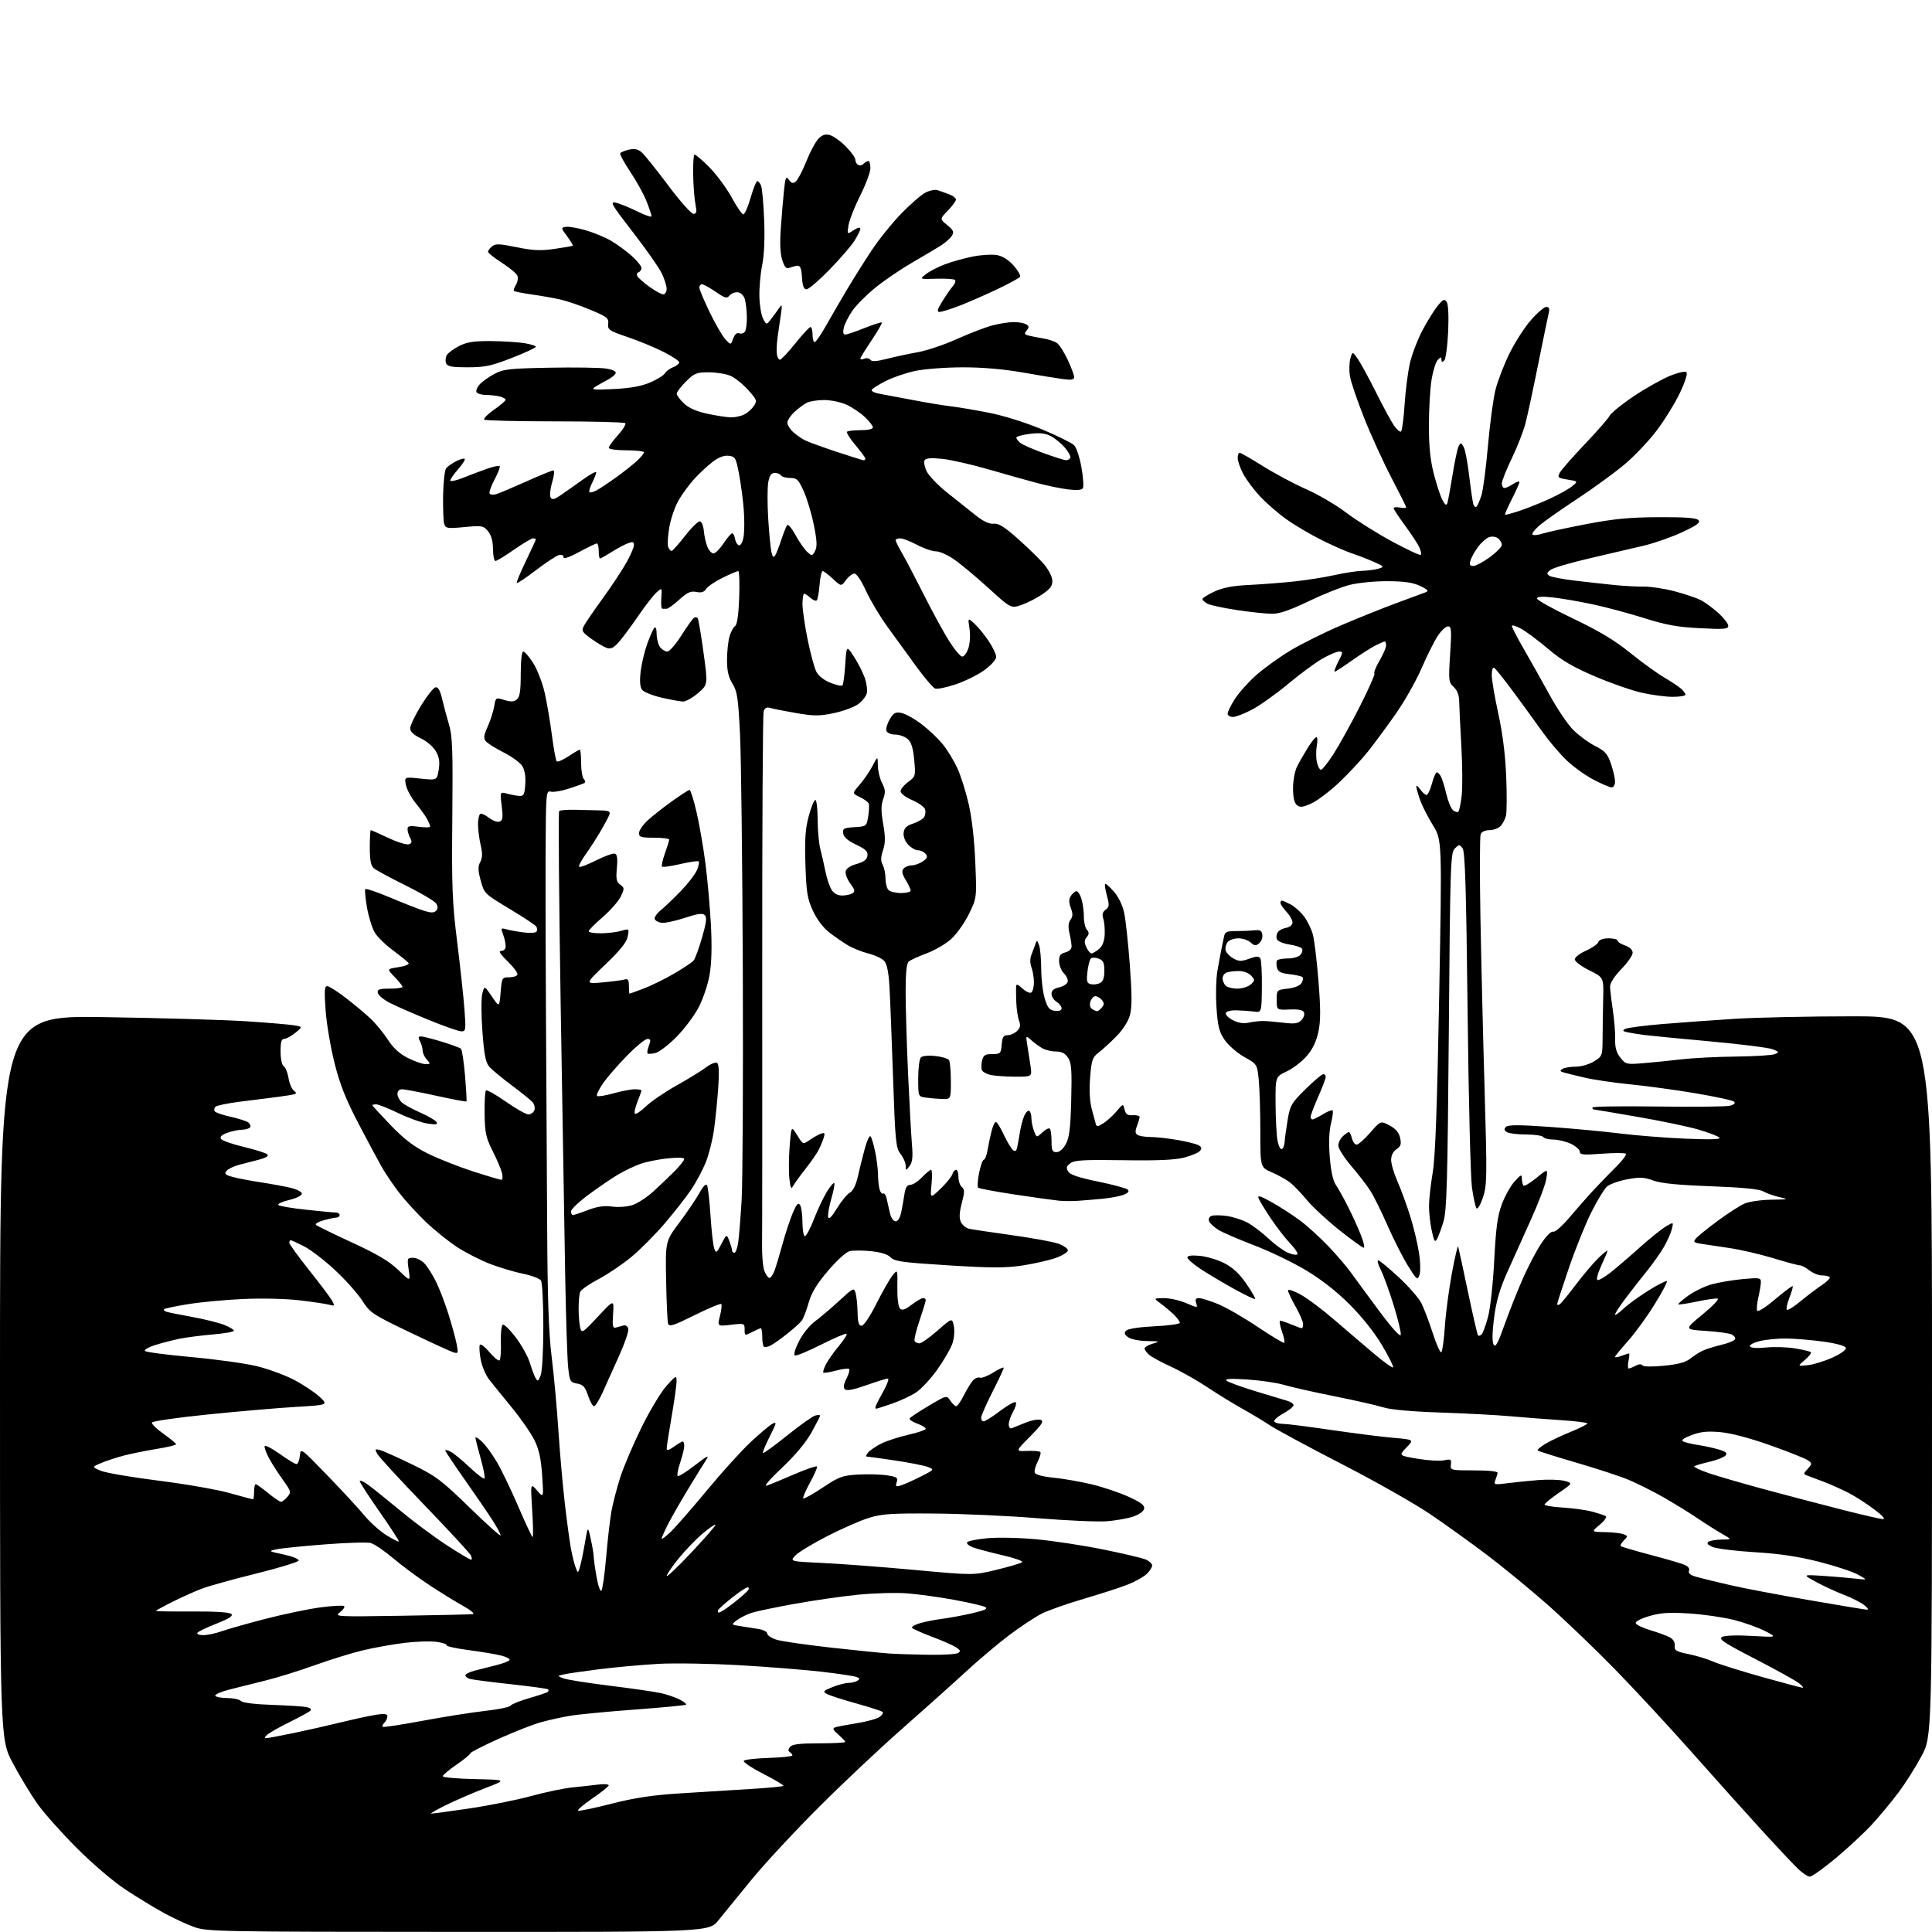 <?xml version="1.0" encoding="UTF-8" standalone="no"?>
<svg 
  version="1.1" 
  xmlns="http://www.w3.org/2000/svg" 
  xmlns:xlink="http://www.w3.org/1999/xlink" 
  xmlns:svg="http://www.w3.org/2000/svg"
  xmlns:rdf="http://www.w3.org/1999/02/22-rdf-syntax-ns#"
  xmlns:cc="http://creativecommons.org/ns#"
  xmlns:dc="http://purl.org/dc/elements/1.1/"
  viewBox="0 0 768 768"
  width="768"
  height="768"
>
<style>svg {background-color: white; }</style>"
<path stroke="none" fill="black" fill-rule="evenodd" d="M182.18,767.96C86.45,767.93 82.29,767.85 77.16,766.01C74.23,764.95 68.83,762.45 65.16,760.45C61.50,758.44 54.67,754.29 50.00,751.21C45.02,747.94 36.93,741.04 30.46,734.56C24.39,728.48 17.34,720.56 14.81,716.96C12.27,713.36 7.90,706.12 5.10,700.88C0.00,691.33 0.00,691.33 0.00,547.51C-0.00,403.69 -0.00,403.69 41.25,404.32C63.94,404.67 89.47,405.41 98.00,405.98C106.53,406.54 115.04,407.26 116.92,407.58C120.34,408.15 120.34,408.15 117.42,410.54C115.81,411.85 113.83,412.94 113.00,412.96C111.87,412.99 111.51,414.23 111.53,418.05C111.54,421.01 112.07,423.43 112.81,423.88C113.50,424.31 114.35,426.43 114.70,428.58C115.05,430.74 116.04,433.02 116.90,433.66C118.22,434.64 117.92,434.91 114.99,435.37C113.07,435.68 109.70,436.14 107.50,436.41C105.30,436.68 99.68,437.39 95.01,437.99C90.34,438.59 86.13,439.47 85.65,439.95C85.17,440.43 85.03,441.24 85.34,441.74C85.65,442.25 88.52,443.24 91.70,443.94C94.89,444.65 98.06,445.67 98.74,446.22C99.42,446.78 99.73,447.63 99.43,448.11C99.13,448.60 97.67,449.03 96.19,449.08C94.71,449.12 92.05,449.68 90.28,450.33C88.17,451.10 87.33,451.92 87.82,452.71C88.23,453.38 92.34,454.83 96.95,455.93C101.56,457.03 105.76,458.36 106.29,458.89C106.91,459.51 105.77,460.24 103.13,460.93C100.86,461.52 97.25,462.45 95.12,463.01C92.98,463.56 90.70,464.66 90.04,465.45C89.06,466.64 89.51,467.06 92.68,467.90C94.78,468.46 99.65,469.39 103.50,469.97C107.35,470.55 112.64,471.51 115.25,472.11C117.92,472.72 120.00,473.77 120.00,474.50C120.00,475.24 117.80,476.33 114.92,477.02C112.12,477.69 110.21,478.59 110.67,479.02C111.13,479.45 116.13,480.30 121.79,480.90C127.45,481.51 132.74,482.00 133.54,482.00C134.34,482.00 135.00,482.45 135.00,483.00C135.00,483.55 134.44,484.00 133.75,484.01C133.06,484.01 130.76,484.49 128.63,485.09C126.50,485.68 125.15,486.51 125.63,486.94C126.11,487.36 132.57,490.52 140.00,493.95C149.98,498.55 154.76,501.40 158.33,504.84C163.16,509.50 163.16,509.50 162.46,504.75C161.80,500.19 161.87,500.00 164.21,500.00C165.55,500.00 167.60,501.01 168.75,502.25C169.91,503.49 171.96,506.75 173.33,509.50C174.69,512.25 176.93,518.11 178.31,522.52C179.69,526.94 181.15,532.27 181.54,534.38C182.21,537.96 182.12,538.17 180.17,537.55C179.02,537.19 171.15,533.57 162.68,529.51C148.07,522.50 147.13,521.87 144.04,517.07C142.26,514.28 137.39,508.82 133.22,504.93C129.05,501.03 123.48,496.76 120.85,495.42C118.22,494.09 115.83,493.00 115.53,493.00C115.24,493.00 115.00,493.45 115.00,494.01C115.00,494.56 118.59,499.52 122.98,505.03C127.36,510.54 131.46,516.00 132.09,517.17C133.13,519.11 133.02,519.24 130.86,518.65C129.56,518.29 124.22,517.50 119.00,516.89C113.53,516.25 103.99,516.03 96.50,516.38C89.35,516.71 79.51,517.64 74.64,518.44C69.77,519.23 65.54,520.12 65.25,520.42C64.95,520.71 65.34,521.17 66.11,521.43C66.87,521.69 71.49,522.62 76.36,523.50C81.24,524.38 86.98,525.81 89.11,526.66C91.25,527.52 93.00,528.56 93.00,528.98C93.00,529.40 89.29,530.06 84.75,530.45C80.21,530.84 74.25,531.60 71.50,532.15C68.75,532.70 64.32,533.84 61.66,534.68C59.00,535.53 57.20,536.59 57.66,537.04C58.12,537.50 66.38,538.58 76.00,539.45C85.62,540.32 97.27,541.93 101.89,543.03C106.50,544.13 113.27,546.61 116.93,548.53C120.59,550.46 125.14,553.49 127.04,555.26C130.50,558.50 130.50,558.50 117.50,559.27C110.35,559.70 94.64,561.05 82.58,562.28C70.52,563.50 60.53,564.95 60.38,565.50C60.23,566.05 62.32,568.08 65.04,570.00C67.76,571.92 69.98,573.78 69.99,574.11C70.00,574.45 66.54,575.28 62.32,575.96C58.09,576.65 52.24,577.83 49.31,578.59C46.39,579.35 42.31,580.69 40.25,581.56C36.50,583.14 36.50,583.14 40.00,584.63C41.92,585.46 52.27,587.23 63.00,588.58C73.72,589.93 86.46,592.15 91.29,593.52C96.13,594.88 100.29,596.00 100.54,596.00C100.80,596.00 101.00,594.65 101.00,593.00C101.00,591.35 101.29,590.00 101.65,590.00C102.00,590.00 104.22,591.58 106.57,593.50C108.91,595.42 111.22,597.00 111.70,597.00C112.17,597.00 113.31,596.12 114.23,595.04C115.82,593.18 115.73,592.84 112.47,588.29C110.57,585.66 108.09,581.78 106.95,579.68C105.81,577.57 105.03,575.41 105.21,574.87C105.39,574.34 108.08,575.72 111.19,577.95C114.30,580.18 117.30,582.00 117.86,582.00C118.42,582.00 119.01,580.54 119.19,578.75C119.50,575.50 119.50,575.50 130.14,586.50C136.00,592.55 142.61,599.71 144.84,602.42C147.07,605.12 150.99,608.64 153.55,610.23C156.11,611.83 158.36,612.97 158.55,612.78C158.74,612.59 155.32,607.31 150.95,601.05C146.58,594.80 143.00,589.27 143.00,588.77C143.00,588.27 144.43,588.88 146.17,590.12C147.91,591.36 153.65,595.96 158.92,600.34C164.19,604.73 172.54,610.94 177.47,614.16C182.41,617.37 186.81,620.00 187.26,620.00C187.70,620.00 187.63,619.18 187.10,618.18C186.56,617.18 178.24,608.19 168.60,598.19C158.96,588.19 150.57,579.07 149.95,577.91C148.93,576.00 149.04,575.87 151.16,576.46C152.45,576.81 158.17,579.38 163.88,582.16C173.31,586.75 175.40,588.32 186.63,599.25C193.43,605.87 199.00,610.86 199.00,610.34C199.00,609.82 197.62,607.22 195.94,604.57C194.26,601.92 189.31,594.68 184.94,588.48C180.57,582.28 177.00,576.92 177.00,576.57C177.00,576.22 178.00,576.47 179.22,577.12C180.45,577.77 183.83,580.56 186.73,583.31C189.64,586.06 192.28,588.06 192.59,587.74C192.90,587.43 192.22,583.85 191.08,579.78C189.93,575.70 189.00,571.99 189.00,571.51C189.00,571.04 190.17,571.74 191.59,573.08C193.02,574.41 195.70,578.08 197.55,581.23C199.40,584.38 203.24,592.37 206.07,598.98C208.91,605.59 211.46,611.00 211.74,611.00C212.01,611.00 211.93,606.16 211.55,600.25C210.87,589.50 210.87,589.50 213.50,592.50C216.12,595.50 216.12,595.50 215.52,586.50C215.07,579.85 214.27,576.19 212.46,572.50C211.10,569.75 207.05,563.90 203.45,559.50C199.84,555.10 195.79,550.11 194.45,548.40C193.10,546.70 191.59,543.11 191.08,540.42C190.58,537.73 190.43,535.11 190.75,534.59C191.07,534.08 192.81,535.41 194.61,537.55C196.41,539.70 198.20,541.13 198.60,540.74C198.99,540.34 199.22,537.13 199.11,533.60C198.99,530.07 199.32,526.92 199.84,526.60C200.35,526.28 202.69,528.56 205.03,531.65C207.37,534.75 209.87,539.25 210.60,541.65C211.32,544.05 212.35,546.80 212.88,547.76C213.74,549.30 213.99,549.17 214.93,546.68C215.54,545.09 215.99,536.66 215.98,527.18C215.98,518.01 215.56,509.85 215.05,509.05C214.55,508.25 211.34,507.03 207.93,506.34C204.52,505.64 198.66,503.90 194.91,502.47C191.16,501.03 185.29,498.05 181.85,495.83C178.42,493.61 172.72,489.03 169.19,485.65C165.66,482.27 160.88,477.02 158.58,474.00C156.27,470.98 153.22,466.48 151.81,464.00C150.39,461.52 146.21,453.73 142.53,446.68C137.45,436.97 135.14,431.14 132.99,422.62C131.43,416.43 129.83,407.01 129.44,401.69C128.87,393.95 128.99,392.00 130.05,392.00C130.78,392.00 134.10,394.10 137.44,396.66C140.77,399.23 145.21,402.94 147.30,404.91C149.39,406.89 152.49,410.66 154.19,413.30C156.31,416.60 158.79,418.87 162.11,420.55C164.76,421.90 167.92,423.00 169.12,423.00C171.18,423.00 171.21,422.89 169.65,421.17C168.74,420.17 168.00,418.56 168.00,417.61C168.00,416.65 167.53,415.00 166.96,413.93C166.17,412.44 166.26,412.00 167.36,412.00C168.15,412.00 171.87,412.94 175.64,414.09C179.42,415.24 182.84,416.51 183.25,416.90C183.67,417.29 184.38,422.08 184.85,427.55C185.31,433.02 185.57,437.65 185.42,437.83C185.28,438.02 179.87,437.01 173.41,435.58C166.94,434.16 160.83,433.00 159.83,433.00C158.72,433.00 158.00,433.73 158.00,434.85C158.00,435.86 158.79,437.40 159.75,438.26C160.71,439.12 164.03,440.94 167.12,442.30C170.21,443.66 173.10,445.35 173.53,446.04C174.13,447.02 173.32,447.15 169.90,446.63C167.48,446.25 162.27,444.38 158.31,442.47C154.36,440.56 150.42,439.00 149.56,439.00C148.70,439.00 148.00,439.15 148.00,439.34C148.00,439.53 151.26,443.08 155.25,447.23C160.60,452.79 164.44,455.74 169.89,458.47C173.95,460.50 182.02,463.70 187.82,465.58C193.62,467.46 198.78,469.00 199.29,469.00C199.80,469.00 199.91,467.76 199.54,466.25C199.16,464.74 197.49,460.80 195.82,457.50C193.18,452.30 192.76,450.35 192.64,442.83C192.56,438.07 192.80,433.87 193.17,433.50C193.53,433.13 197.09,435.12 201.07,437.92C205.06,440.71 209.09,443.00 210.05,443.00C211.00,443.00 212.07,442.27 212.41,441.37C212.75,440.48 212.47,439.07 211.78,438.24C211.10,437.41 207.38,434.39 203.52,431.52C199.66,428.64 195.64,425.32 194.58,424.13C193.06,422.41 192.48,419.53 191.77,410.11C191.28,403.59 191.26,396.79 191.72,395.00C192.56,391.74 192.56,391.74 195.53,396.12C198.50,400.50 198.50,400.50 199.00,394.50C199.49,388.65 199.58,388.50 202.41,388.50C204.01,388.50 205.49,388.00 205.70,387.40C205.90,386.79 204.14,384.43 201.79,382.15C198.73,379.18 198.01,378.00 199.26,378.00C200.31,378.00 201.00,377.24 201.00,376.07C201.00,375.00 200.54,372.92 199.98,371.44C199.03,368.94 199.11,368.80 201.23,369.40C202.48,369.76 205.58,370.32 208.11,370.65C210.65,370.98 212.99,370.83 213.30,370.33C213.61,369.82 213.56,368.92 213.18,368.32C212.81,367.73 208.00,364.55 202.50,361.25C192.65,355.34 192.48,355.18 191.10,350.10C189.99,346.01 189.94,344.47 190.90,342.69C191.79,341.02 191.84,339.26 191.08,335.97C190.51,333.51 190.04,329.84 190.02,327.81C190.01,325.78 190.40,323.87 190.88,323.57C191.37,323.27 192.96,323.96 194.41,325.11C195.87,326.25 197.75,326.92 198.60,326.60C199.86,326.12 200.02,324.97 199.44,320.36C198.73,314.72 198.73,314.72 201.62,315.50C203.20,315.93 205.40,316.33 206.50,316.39C208.20,316.48 208.55,315.77 208.81,311.66C209.01,308.49 208.57,306.00 207.54,304.42C206.67,303.09 203.35,300.69 200.17,299.09C196.99,297.48 193.82,295.49 193.14,294.67C192.14,293.47 192.28,292.34 193.86,288.84C194.94,286.45 196.10,282.86 196.44,280.85C197.05,277.21 197.06,277.21 200.49,278.26C203.09,279.05 204.29,279.00 205.46,278.03C206.64,277.06 207.00,274.65 207.00,267.88C207.00,262.50 207.40,259.00 208.02,259.00C208.58,259.00 210.36,261.07 211.97,263.61C213.57,266.14 215.62,271.42 216.51,275.33C217.40,279.25 218.69,286.85 219.39,292.22C220.08,297.59 220.94,302.28 221.30,302.64C221.66,303.00 223.76,302.10 225.96,300.65C228.16,299.19 230.19,298.00 230.48,298.00C230.77,298.00 231.00,300.38 231.00,303.30C231.00,306.21 231.49,309.09 232.09,309.69C232.69,310.29 232.80,310.99 232.34,311.25C231.88,311.52 229.11,312.51 226.19,313.47C223.27,314.42 220.01,314.97 218.94,314.69C217.06,314.20 217.00,314.98 216.88,339.84C216.82,353.95 216.89,384.40 217.05,407.50C217.20,430.60 217.41,466.82 217.51,488.00C217.65,516.34 218.12,529.93 219.31,539.50C220.19,546.65 221.39,559.70 221.96,568.50C222.53,577.30 223.68,590.35 224.51,597.50C225.34,604.65 226.43,612.75 226.94,615.50C227.44,618.25 228.28,621.62 228.79,622.98C229.72,625.47 229.72,625.47 230.49,623.05C230.91,621.71 231.80,617.45 232.47,613.56C233.68,606.50 233.68,606.50 234.84,611.80C235.48,614.71 236.00,617.83 236.00,618.72C236.00,619.61 236.50,623.22 237.12,626.75C237.73,630.28 238.61,632.79 239.06,632.33C239.51,631.87 240.36,625.88 240.95,619.00C241.54,612.12 242.49,603.91 243.06,600.73C243.63,597.56 245.21,591.49 246.57,587.23C247.94,582.98 251.75,574.04 255.04,567.36C258.34,560.68 262.81,553.25 264.98,550.86C268.70,546.74 268.92,546.64 268.95,549.00C268.97,550.38 268.09,556.67 267.00,563.00C265.91,569.33 265.01,575.09 265.01,575.82C265.00,576.74 265.88,576.51 267.90,575.07C269.50,573.93 271.08,573.00 271.40,573.00C271.73,573.00 272.00,573.82 272.00,574.82C272.00,575.82 271.27,578.77 270.39,581.38C269.50,583.98 269.05,586.38 269.38,586.72C269.72,587.05 272.80,585.15 276.23,582.48C281.10,578.70 282.09,578.22 280.73,580.28C279.78,581.74 276.52,587.02 273.49,592.01C270.47,597.00 266.87,603.30 265.49,606.01C264.12,608.72 263.00,611.26 263.00,611.66C263.00,612.06 264.62,610.84 266.60,608.95C268.59,607.05 275.05,599.65 280.97,592.49C286.88,585.34 294.71,576.70 298.36,573.28C302.01,569.87 305.92,566.58 307.04,565.98C308.86,565.00 308.74,565.56 305.98,571.04C304.27,574.43 303.05,577.39 303.28,577.61C303.51,577.84 307.85,574.69 312.93,570.61C318.01,566.53 323.03,562.96 324.09,562.69C325.14,562.41 326.00,562.44 326.00,562.75C326.00,563.06 324.43,566.11 322.52,569.53C320.33,573.45 315.98,578.64 310.79,583.52C306.25,587.79 303.50,590.98 304.69,590.60C305.87,590.22 310.82,588.19 315.67,586.08C320.53,583.97 324.63,582.58 324.79,582.99C324.95,583.40 323.67,586.30 321.95,589.44C320.22,592.58 319.04,595.37 319.31,595.65C319.59,595.92 323.05,593.98 327.02,591.35C333.57,586.99 334.87,586.52 341.12,586.16C344.91,585.95 350.05,586.08 352.55,586.46C356.53,587.05 357.01,587.39 356.45,589.17C355.89,590.93 356.11,591.10 358.15,590.47C359.44,590.07 362.98,588.49 366.00,586.96C371.48,584.19 371.49,584.17 368.82,583.14C367.35,582.57 361.44,581.40 355.69,580.55C349.95,579.70 344.91,579.00 344.50,579.00C344.09,579.00 344.34,578.29 345.06,577.43C345.78,576.56 348.10,574.97 350.21,573.89C352.32,572.82 357.19,571.22 361.03,570.36C364.86,569.49 368.00,568.41 368.00,567.96C368.00,567.50 366.45,566.57 364.55,565.88C362.66,565.20 361.33,564.28 361.60,563.83C361.88,563.39 365.30,561.13 369.21,558.81C376.31,554.59 376.31,554.59 377.78,556.79C378.58,558.01 379.63,559.00 380.10,559.00C380.57,559.00 381.92,557.09 383.10,554.75C384.27,552.41 385.90,549.74 386.71,548.82C387.52,547.89 388.78,547.36 389.50,547.64C390.22,547.92 392.66,546.98 394.91,545.56C397.16,544.14 399.00,543.32 398.99,543.74C398.99,544.16 396.97,548.49 394.49,553.36C392.02,558.24 390.00,562.85 390.00,563.61C390.00,564.38 390.47,565.00 391.04,565.00C391.62,565.00 394.55,563.14 397.57,560.86C400.59,558.58 403.37,557.04 403.76,557.42C404.15,557.81 403.68,559.49 402.73,561.15C401.78,562.80 401.00,565.07 401.00,566.19C401.00,567.41 401.50,568.02 402.25,567.72C402.94,567.44 405.41,566.45 407.75,565.50C410.08,564.56 412.75,564.08 413.68,564.43C415.05,564.95 414.26,566.19 409.47,571.03C403.59,576.97 403.59,576.97 408.25,576.77C410.81,576.66 413.18,576.85 413.53,577.19C413.87,577.53 413.41,579.25 412.50,581.00C411.60,582.75 411.07,584.75 411.34,585.45C411.64,586.21 414.64,587.00 418.82,587.41C422.66,587.79 429.44,588.97 433.88,590.03C438.32,591.09 444.92,593.31 448.55,594.95C453.55,597.22 455.07,598.38 454.81,599.72C454.62,600.76 452.81,602.07 450.49,602.86C448.29,603.60 443.57,604.44 440.00,604.72C436.43,605.00 424.09,604.46 412.59,603.52C401.09,602.58 382.64,601.74 371.59,601.66C354.60,601.52 350.57,601.78 345.50,603.34C342.20,604.36 334.74,607.62 328.93,610.59C323.12,613.56 317.37,617.04 316.15,618.34C313.94,620.69 313.94,620.69 327.22,621.32C334.52,621.66 350.95,622.91 363.73,624.09C386.96,626.23 386.96,626.23 396.23,623.99C401.33,622.75 405.88,621.40 406.34,620.98C406.80,620.56 403.20,619.30 398.34,618.18C393.48,617.06 388.24,615.66 386.69,615.07C385.14,614.49 384.13,613.59 384.45,613.09C384.76,612.58 388.41,611.85 392.56,611.46C396.78,611.07 405.47,611.27 412.30,611.92C419.01,612.56 430.80,614.36 438.50,615.93C446.20,617.49 453.74,619.26 455.25,619.86C456.76,620.46 458.00,621.56 458.00,622.30C458.00,623.04 456.99,624.60 455.75,625.75C454.51,626.91 451.12,628.78 448.21,629.93C445.30,631.07 437.48,633.60 430.83,635.55C424.18,637.50 416.64,640.16 414.07,641.46C411.51,642.76 405.83,646.51 401.45,649.78C397.08,653.05 389.23,659.67 384.00,664.48C378.77,669.30 367.30,679.57 358.50,687.31C349.70,695.04 334.82,709.05 325.44,718.44C316.05,727.82 304.11,740.67 298.91,747.00C293.71,753.33 287.75,760.64 285.66,763.25C281.87,768.00 281.87,768.00 182.18,767.96zM719.45,746.00C718.64,746.00 716.45,744.54 714.60,742.75C712.74,740.96 706.09,733.88 699.82,727.00C693.54,720.12 681.24,706.40 672.47,696.50C663.70,686.60 650.00,671.81 642.02,663.62C634.03,655.44 621.88,643.79 615.00,637.73C608.12,631.67 597.33,622.81 591.00,618.03C584.67,613.26 574.55,605.99 568.50,601.88C562.45,597.77 546.71,588.85 533.53,582.07C520.35,575.28 507.44,568.33 504.86,566.62C502.27,564.90 497.32,561.92 493.85,560.00C490.39,558.08 484.17,554.25 480.03,551.50C475.89,548.75 469.39,545.07 465.59,543.33C461.78,541.58 457.84,539.45 456.83,538.59C455.82,537.73 455.00,536.58 455.00,536.04C455.00,535.50 456.46,534.63 458.25,534.12C461.27,533.25 461.11,533.17 455.94,533.09C452.82,533.04 449.53,532.37 448.44,531.57C446.93,530.45 446.76,529.87 447.70,528.92C448.41,528.20 453.00,527.50 458.95,527.22C464.48,526.95 469.00,526.32 469.00,525.82C469.00,525.32 467.99,523.91 466.75,522.69C465.51,521.48 463.15,519.48 461.50,518.27C458.50,516.06 458.50,516.06 462.67,516.03C464.96,516.01 468.93,516.90 471.48,517.99C476.12,519.98 476.13,519.98 475.50,517.99C475.02,516.50 475.32,516.01 476.68,516.02C477.68,516.04 481.09,517.11 484.25,518.41C487.41,519.71 494.51,523.81 500.03,527.52C505.55,531.23 510.28,534.05 510.54,533.79C510.81,533.53 510.36,531.44 509.56,529.16C508.75,526.87 508.46,525.00 508.92,525.00C509.38,525.00 511.37,525.67 513.35,526.50C515.32,527.33 517.18,528.00 517.47,528.00C517.76,528.00 518.00,527.25 518.00,526.33C518.00,525.41 516.65,522.27 515.00,519.35C513.35,516.42 512.00,513.55 512.00,512.95C512.00,512.36 514.21,513.08 516.92,514.55C519.63,516.03 525.82,520.67 530.68,524.87C535.54,529.06 542.61,535.11 546.39,538.29C550.16,541.47 553.49,543.85 553.78,543.56C554.06,543.27 552.09,539.32 549.40,534.78C546.39,529.71 541.40,523.43 536.47,518.51C531.19,513.24 525.18,508.55 518.90,504.81C513.64,501.68 504.43,497.26 498.42,494.98C492.42,492.70 486.08,489.96 484.35,488.90C482.62,487.83 480.94,486.28 480.62,485.44C480.28,484.58 480.69,483.67 481.57,483.33C482.42,483.01 485.11,483.02 487.56,483.35C490.00,483.69 493.69,484.85 495.75,485.93C497.81,487.01 501.63,489.89 504.22,492.32C506.82,494.75 510.32,497.31 512.01,498.00C513.69,498.70 515.36,498.98 515.72,498.62C516.08,498.26 514.77,496.28 512.82,494.23C510.87,492.18 507.40,487.70 505.11,484.27C502.82,480.84 500.66,477.27 500.29,476.32C499.79,475.01 501.04,475.39 505.57,477.91C508.83,479.74 513.86,482.99 516.74,485.14C519.63,487.29 524.70,491.89 528.01,495.36C531.32,498.82 535.45,503.64 537.18,506.08C538.91,508.51 543.97,515.38 548.41,521.35C553.45,528.11 556.62,531.60 556.82,530.59C557.00,529.71 555.72,524.38 553.97,518.74C552.22,513.11 549.93,506.82 548.87,504.75C547.82,502.69 547.36,501.00 547.86,501.00C548.35,501.00 551.98,503.99 555.93,507.64C559.88,511.29 563.95,515.94 564.98,517.95C566.01,519.97 568.04,525.31 569.50,529.82C570.96,534.33 572.50,537.81 572.93,537.54C573.35,537.28 574.00,532.66 574.36,527.28C574.72,521.90 575.99,512.33 577.17,506.00C578.35,499.68 579.47,494.95 579.64,495.50C579.82,496.05 581.57,504.13 583.52,513.46C585.48,522.78 587.29,530.63 587.56,530.89C587.82,531.15 588.45,530.95 588.97,530.43C589.48,529.92 590.62,526.80 591.51,523.50C592.42,520.13 593.50,510.26 593.98,501.00C594.66,487.94 595.29,483.28 597.03,478.64C598.24,475.42 600.51,471.37 602.08,469.64C604.65,466.82 604.94,466.71 604.97,468.58C604.99,469.73 605.28,470.95 605.63,471.30C605.97,471.64 608.30,470.25 610.79,468.21C615.33,464.50 615.33,464.50 614.66,468.69C614.30,471.00 611.48,478.42 608.40,485.19C605.33,491.96 601.07,501.44 598.93,506.24C596.14,512.52 594.73,517.50 593.91,523.88C593.18,529.58 593.11,533.37 593.72,534.46C594.47,535.80 595.38,534.16 597.99,526.83C599.81,521.70 603.06,513.49 605.20,508.60C607.34,503.70 610.67,497.32 612.61,494.40C614.68,491.29 616.65,489.31 617.42,489.61C618.15,489.89 621.01,487.38 624.02,483.80C626.94,480.34 631.39,475.30 633.91,472.60C636.44,469.91 640.40,465.81 642.73,463.50C645.06,461.19 646.66,458.99 646.29,458.63C645.92,458.26 641.66,458.26 636.81,458.62C629.45,459.18 628.00,459.05 628.00,457.83C628.00,457.03 626.41,455.61 624.47,454.69C622.52,453.76 619.40,453.00 617.53,453.00C615.65,453.00 613.84,452.55 613.50,452.00C613.16,451.45 610.10,450.99 606.69,450.98C603.29,450.98 599.83,450.55 599.01,450.03C597.89,449.32 597.80,448.80 598.66,447.94C599.51,447.09 603.91,447.10 616.15,447.97C625.14,448.61 637.67,449.79 644.00,450.58C650.33,451.37 662.02,452.30 670.00,452.64C679.98,453.06 684.19,452.93 683.50,452.22C682.95,451.65 679.23,450.22 675.23,449.04C671.22,447.87 660.27,445.57 650.88,443.95C641.49,442.33 633.62,441.00 633.40,441.00C633.18,441.00 633.00,440.66 633.00,440.25C633.00,439.83 644.70,439.66 659.00,439.86C673.30,440.06 686.19,439.92 687.64,439.55C689.29,439.14 689.94,438.54 689.35,437.95C688.83,437.43 681.90,435.92 673.95,434.59C666.00,433.25 654.33,431.66 648.00,431.04C641.67,430.42 633.58,429.23 630.00,428.39C626.42,427.56 622.65,426.63 621.62,426.33C620.11,425.89 620.01,425.61 621.12,424.91C621.88,424.42 624.25,424.02 626.38,424.02C628.55,424.01 631.76,423.08 633.64,421.92C636.95,419.87 637.01,419.71 637.05,412.67C637.07,408.72 637.18,401.69 637.29,397.03C637.50,388.56 637.50,388.56 631.75,385.71C628.59,384.14 626.00,382.19 626.00,381.37C626.00,380.56 627.98,379.01 630.39,377.94C632.81,376.88 635.04,375.33 635.36,374.50C635.72,373.56 637.25,373.00 639.47,373.00C641.41,373.00 643.00,373.41 643.00,373.90C643.00,374.40 644.35,375.27 646.00,375.85C647.88,376.50 649.00,377.59 649.00,378.75C649.00,379.77 646.98,382.69 644.50,385.23C641.74,388.08 640.01,390.76 640.03,392.18C640.05,393.46 640.54,397.65 641.12,401.50C641.70,405.35 642.12,410.55 642.05,413.07C641.96,416.39 642.52,418.39 644.11,420.42C646.24,423.12 646.52,423.19 653.40,422.62C657.31,422.30 664.10,421.61 668.50,421.09C672.90,420.57 682.58,420.08 690.00,420.00C697.42,419.92 704.40,419.49 705.50,419.04C707.35,418.28 707.29,418.14 704.63,417.09C703.05,416.47 691.80,415.05 679.63,413.95C667.46,412.84 655.70,411.70 653.50,411.41C651.30,411.11 648.38,410.64 647.01,410.36C645.08,409.96 644.86,409.66 646.01,409.02C646.83,408.56 653.35,407.70 660.50,407.10C667.65,406.50 680.69,405.56 689.48,405.00C698.27,404.45 719.54,404.00 736.73,404.00C768.00,404.00 768.00,404.00 768.00,547.13C768.00,690.26 768.00,690.26 763.85,698.04C761.57,702.32 757.44,708.86 754.66,712.56C751.88,716.27 747.11,722.01 744.06,725.32C741.00,728.63 734.55,734.64 729.71,738.67C724.88,742.70 720.26,746.00 719.45,746.00zM171.37,720.94C171.85,720.97 178.60,720.07 186.37,718.92C194.14,717.78 205.22,715.56 211.00,713.99C216.78,712.41 224.20,710.86 227.50,710.53C230.80,710.20 235.41,709.69 237.75,709.40C240.09,709.11 241.99,709.24 241.98,709.69C241.96,710.13 239.00,712.51 235.39,714.97C231.78,717.43 229.29,719.60 229.86,719.79C230.42,719.97 236.43,718.71 243.19,716.98C252.31,714.65 259.38,713.59 270.50,712.88C278.75,712.35 291.22,711.58 298.22,711.16C305.22,710.74 311.15,710.18 311.41,709.93C311.66,709.67 308.04,707.50 303.36,705.10C298.68,702.71 295.23,700.37 295.68,699.92C296.14,699.46 300.67,698.95 305.75,698.79C310.83,698.63 314.98,698.19 314.99,697.81C315.00,697.43 314.53,696.83 313.95,696.47C313.23,696.03 313.27,695.38 314.07,694.41C314.94,693.36 317.91,693.00 325.62,693.00C331.33,693.00 336.00,692.75 336.00,692.45C336.00,692.15 334.76,690.83 333.25,689.53C331.11,687.67 330.83,687.03 332.00,686.64C332.82,686.36 336.72,685.62 340.66,684.99C344.60,684.36 348.65,683.24 349.66,682.51C350.67,681.77 351.21,680.88 350.86,680.53C350.52,680.18 345.79,678.66 340.37,677.14C334.94,675.63 329.66,673.92 328.64,673.35C327.00,672.42 327.27,672.11 330.91,670.65C333.18,669.74 336.04,668.99 337.27,668.98C338.50,668.98 340.10,668.59 340.83,668.12C341.89,667.45 341.81,667.14 340.43,666.61C339.48,666.25 333.25,665.31 326.60,664.54C319.94,663.77 305.27,662.60 294.00,661.95C282.73,661.30 268.21,661.06 261.74,661.41C255.27,661.77 244.70,662.73 238.24,663.54C231.78,664.36 225.38,665.29 224.00,665.62C221.50,666.22 221.50,666.22 224.00,667.18C225.38,667.71 233.65,669.02 242.39,670.10C251.12,671.17 260.28,672.50 262.74,673.05C265.19,673.60 268.55,674.75 270.20,675.60C271.84,676.45 272.97,677.36 272.71,677.63C272.44,677.89 263.29,678.77 252.36,679.58C241.44,680.38 229.80,681.51 226.50,682.07C223.20,682.63 218.03,683.78 215.00,684.62C211.97,685.45 204.44,688.41 198.25,691.19C192.06,693.97 187.00,696.56 187.00,696.95C187.00,697.35 184.53,699.37 181.50,701.46C178.47,703.54 176.00,705.63 176.00,706.09C176.00,706.56 181.74,707.07 188.75,707.22C201.50,707.50 201.50,707.50 193.00,710.76C188.32,712.55 181.35,715.57 177.50,717.45C173.65,719.34 170.89,720.91 171.37,720.94zM105.59,690.97C106.19,690.99 111.14,690.07 116.59,688.94C122.04,687.81 130.78,685.83 136.00,684.55C141.22,683.27 147.41,681.94 149.75,681.60C152.91,681.14 154.00,681.31 154.00,682.29C154.00,683.01 153.47,684.13 152.82,684.78C152.17,685.43 151.85,686.18 152.11,686.44C152.37,686.70 159.54,685.62 168.04,684.03C176.54,682.45 187.74,680.68 192.92,680.10C198.10,679.53 202.64,678.59 202.99,678.01C203.35,677.43 206.71,676.08 210.46,675.01C214.20,673.94 217.51,672.82 217.80,672.53C218.09,672.24 218.12,671.79 217.86,671.53C217.60,671.27 210.89,670.35 202.94,669.49C195.00,668.62 187.71,667.68 186.75,667.39C185.79,667.10 185.00,666.46 185.00,665.97C185.00,665.48 186.69,664.63 188.75,664.09C190.81,663.55 194.65,662.58 197.27,661.93C199.89,661.28 202.26,660.38 202.55,659.92C202.83,659.47 201.36,658.66 199.28,658.12C197.20,657.59 191.35,656.61 186.28,655.94C181.20,655.27 177.26,654.40 177.50,653.99C177.75,653.59 175.95,652.99 173.51,652.66C171.07,652.32 165.34,652.51 160.78,653.07C156.23,653.63 148.90,654.93 144.50,655.97C140.10,657.01 131.40,659.69 125.17,661.93C118.93,664.17 110.16,666.90 105.67,668.00C101.18,669.10 94.69,670.73 91.26,671.61C87.83,672.49 85.26,673.62 85.57,674.11C85.87,674.60 88.03,675.00 90.36,675.00C92.69,675.00 95.13,675.53 95.77,676.17C96.48,676.88 101.41,677.50 108.22,677.72C114.43,677.93 120.58,678.33 121.89,678.60C123.34,678.91 123.93,679.47 123.38,680.02C122.88,680.52 119.32,682.48 115.48,684.37C111.64,686.26 107.60,688.52 106.50,689.37C105.40,690.23 104.99,690.95 105.59,690.97zM716.50,670.90C717.05,670.93 716.38,670.09 715.00,669.02C713.62,667.96 705.80,663.64 697.62,659.41C685.28,653.04 683.04,651.56 684.53,650.72C685.61,650.12 690.37,649.95 696.41,650.30C706.50,650.88 706.50,650.88 701.66,648.38C699.00,647.00 693.47,645.02 689.36,643.97C685.26,642.92 677.30,641.76 671.67,641.39C663.55,640.87 660.23,641.08 655.65,642.41C652.24,643.40 650.02,644.57 650.25,645.26C650.47,645.90 653.08,647.15 656.07,648.04C659.06,648.93 662.51,650.19 663.73,650.85C665.15,651.61 665.88,652.84 665.73,654.21C665.53,656.08 666.26,656.52 671.30,657.55C674.49,658.21 678.86,659.54 681.01,660.50C683.16,661.47 691.80,664.19 700.21,666.55C708.62,668.91 715.95,670.86 716.50,670.90zM369.00,657.80C374.77,657.90 380.12,657.58 380.88,657.09C381.98,656.40 381.77,655.91 379.88,654.73C378.57,653.92 374.24,652.03 370.26,650.54C366.27,649.05 362.80,647.49 362.54,647.06C362.28,646.64 363.74,645.81 365.78,645.22C367.83,644.62 371.75,643.86 374.50,643.51C377.25,643.17 382.59,642.18 386.38,641.31C391.43,640.14 392.83,639.49 391.67,638.83C390.79,638.34 385.22,637.05 379.29,635.96C373.35,634.87 364.90,633.71 360.50,633.38C356.10,633.05 347.32,633.30 341.00,633.93C334.68,634.57 323.43,636.19 316.00,637.53C308.57,638.87 300.90,640.46 298.95,641.07C297.00,641.69 294.32,643.01 292.99,644.01C290.57,645.83 290.57,645.83 294.29,646.41C296.33,646.74 299.57,647.25 301.50,647.55C303.43,647.85 305.00,648.67 305.00,649.39C305.00,650.10 306.69,651.20 308.75,651.83C310.81,652.46 320.60,653.87 330.50,654.97C340.40,656.07 350.75,657.12 353.50,657.30C356.25,657.49 363.23,657.71 369.00,657.80zM80.82,650.00C82.43,650.00 85.72,649.30 88.12,648.45C90.53,647.59 98.38,645.37 105.56,643.51C112.75,641.65 122.57,639.60 127.38,638.96C132.19,638.32 136.43,638.10 136.80,638.47C137.17,638.83 136.40,639.94 135.10,640.92C132.81,642.65 133.63,642.70 159.62,642.29C174.40,642.06 187.18,641.77 188.00,641.63C188.82,641.50 187.11,640.06 184.20,638.44C181.28,636.82 175.23,633.09 170.76,630.15C166.28,627.21 159.76,622.38 156.26,619.41C152.76,616.44 148.74,613.72 147.31,613.36C145.88,613.00 137.69,613.25 129.11,613.92C120.52,614.58 111.92,615.45 110.00,615.86C106.55,616.59 106.58,616.62 112.79,617.94C116.30,618.70 118.91,619.76 118.72,620.35C118.52,620.94 110.91,623.27 101.81,625.52C92.71,627.78 83.07,630.45 80.38,631.46C77.70,632.47 72.46,634.81 68.75,636.66C65.04,638.51 62.00,640.17 62.00,640.35C62.00,640.53 68.50,640.64 76.44,640.59C85.57,640.53 91.29,640.90 91.97,641.58C92.75,642.36 91.08,643.44 86.04,645.42C82.17,646.93 78.76,648.58 78.45,649.09C78.14,649.59 79.20,650.00 80.82,650.00zM285.85,641.00C286.38,641.00 289.07,639.22 291.82,637.05C294.57,634.87 297.12,632.62 297.47,632.05C297.83,631.47 297.68,631.00 297.15,631.00C296.62,631.00 293.93,632.78 291.18,634.95C288.43,637.13 285.88,639.38 285.53,639.95C285.17,640.53 285.32,641.00 285.85,641.00zM742.00,639.86C742.93,639.92 742.56,639.22 741.00,638.02C739.62,636.95 736.02,635.13 733.00,633.97C729.98,632.82 725.02,630.53 722.00,628.89C716.50,625.91 716.50,625.91 724.50,626.42C728.90,626.70 734.75,627.20 737.50,627.52C742.50,628.10 742.50,628.10 738.58,625.94C736.42,624.75 729.45,622.45 723.08,620.83C714.86,618.73 707.43,617.63 697.48,617.02C689.77,616.55 682.22,615.60 680.70,614.91C678.72,614.01 678.30,613.42 679.22,612.84C679.92,612.40 682.30,612.02 684.50,612.00C688.50,611.98 688.50,611.98 684.44,609.65C682.20,608.37 677.70,605.52 674.44,603.31C671.17,601.10 665.12,597.39 661.00,595.05C656.88,592.72 650.80,589.68 647.50,588.29C644.20,586.90 634.81,583.81 626.63,581.43C618.45,579.04 611.54,576.87 611.27,576.60C611.00,576.33 612.29,575.18 614.14,574.05C615.99,572.91 620.53,570.75 624.24,569.24C627.94,567.73 630.98,566.21 630.99,565.86C630.99,565.50 626.39,564.92 620.75,564.55C615.11,564.19 606.00,563.48 600.50,562.99C595.00,562.50 582.40,561.83 572.50,561.50C561.25,561.13 552.81,560.37 550.00,559.48C547.52,558.69 538.72,556.69 530.44,555.03C522.15,553.37 513.15,551.34 510.44,550.52C507.72,549.70 501.23,548.74 496.00,548.39C489.47,547.95 486.81,548.07 487.50,548.78C488.05,549.35 493.23,551.26 499.00,553.01C504.77,554.77 510.51,556.50 511.75,556.86C512.99,557.21 514.10,557.95 514.21,558.50C514.33,559.05 512.53,560.55 510.21,561.83C507.88,563.11 506.24,564.57 506.55,565.08C506.86,565.59 508.36,566.00 509.88,566.00C511.40,566.00 520.04,567.09 529.07,568.42C538.11,569.74 549.24,571.16 553.82,571.55C562.13,572.27 562.13,572.27 559.06,575.44C555.99,578.61 555.99,578.61 563.53,579.88C567.68,580.57 572.41,580.85 574.04,580.49C576.71,579.91 576.98,580.07 576.75,582.17C576.50,584.46 576.65,584.50 586.00,584.50C591.78,584.50 595.43,584.89 595.32,585.50C595.23,586.05 594.81,587.36 594.41,588.41C593.71,590.19 594.02,590.27 599.08,589.62C602.06,589.24 607.65,588.66 611.50,588.35C615.35,588.04 620.02,588.18 621.89,588.67C625.27,589.57 625.27,589.57 619.64,593.45C616.54,595.59 614.00,597.67 614.00,598.09C614.00,598.50 617.26,599.04 621.25,599.28C625.24,599.52 630.49,600.25 632.91,600.90C635.34,601.55 637.77,602.36 638.31,602.69C638.86,603.03 637.77,604.57 635.90,606.13C632.50,608.95 632.50,608.95 638.00,609.04C641.02,609.10 644.34,609.47 645.37,609.88C647.15,610.58 647.16,610.70 645.50,612.35C644.55,613.31 643.99,614.32 644.26,614.60C644.54,614.87 649.65,616.38 655.63,617.96C661.61,619.54 667.73,621.30 669.23,621.88C671.01,622.57 671.77,623.44 671.40,624.40C671.00,625.44 671.94,626.16 674.61,626.90C676.69,627.48 682.58,628.92 687.72,630.10C692.85,631.29 706.83,633.95 718.78,636.01C730.72,638.07 741.17,639.81 742.00,639.86zM274.96,617.00C280.40,611.23 284.65,606.32 284.42,606.09C284.19,605.86 281.87,607.47 279.25,609.67C276.64,611.88 272.36,616.32 269.75,619.54C267.14,622.76 265.02,625.87 265.04,626.45C265.07,627.03 269.53,622.78 274.96,617.00zM748.43,603.87C749.67,603.96 748.42,602.54 744.93,599.92C741.94,597.67 737.37,594.74 734.77,593.41C732.17,592.08 727.89,590.16 725.27,589.15C722.65,588.14 719.65,587.01 718.61,586.64C716.77,585.97 716.77,585.91 718.60,583.89C720.39,581.91 720.40,581.76 718.69,580.51C717.70,579.79 710.96,577.10 703.70,574.53C695.38,571.59 688.01,569.65 683.77,569.29C678.65,568.85 675.92,569.14 672.38,570.49C669.23,571.69 668.18,572.51 669.11,573.00C669.88,573.40 672.52,574.04 675.00,574.41C677.48,574.78 681.18,575.59 683.24,576.20C686.08,577.04 686.73,577.62 685.94,578.57C685.37,579.26 682.56,580.37 679.70,581.04C676.84,581.71 674.08,582.51 673.56,582.81C673.04,583.11 675.74,584.41 679.56,585.70C683.38,586.99 693.92,590.03 703.00,592.47C712.08,594.90 725.58,598.44 733.00,600.32C740.42,602.21 747.37,603.81 748.43,603.87zM348.34,560.00C348.15,560.00 348.00,559.70 348.00,559.33C348.00,558.96 349.35,556.26 351.01,553.33C352.66,550.40 353.52,548.00 352.92,548.00C352.31,548.00 348.46,549.19 344.36,550.65C339.22,552.47 336.57,552.97 335.86,552.26C335.15,551.55 335.35,550.23 336.49,548.02C337.40,546.26 337.87,544.54 337.54,544.21C337.21,543.88 334.86,544.16 332.33,544.83C329.80,545.51 327.53,545.87 327.29,545.63C327.05,545.38 327.53,543.87 328.37,542.26C329.20,540.65 331.50,537.40 333.47,535.03C335.45,532.67 336.83,530.50 336.54,530.21C336.25,529.92 331.76,531.83 326.56,534.44C321.36,537.06 316.62,539.04 316.03,538.84C315.37,538.62 315.97,536.45 317.55,533.28C319.03,530.31 321.79,526.86 323.96,525.26C326.06,523.72 330.40,520.03 333.61,517.07C339.31,511.82 339.47,511.74 340.13,514.09C340.50,515.42 340.85,518.86 340.90,521.75C340.98,525.69 341.37,527.00 342.49,527.00C343.36,527.00 345.80,523.37 348.38,518.25C350.79,513.44 353.68,508.38 354.80,507.00C356.82,504.50 356.82,504.50 356.71,511.75C356.65,516.04 357.07,519.47 357.75,520.15C358.63,521.03 359.76,520.66 362.39,518.65C364.30,517.19 366.35,516.00 366.93,516.00C367.52,516.00 368.00,516.37 368.00,516.82C368.00,517.28 366.88,520.93 365.52,524.95C364.15,528.96 363.28,532.64 363.58,533.12C363.87,533.61 364.74,534.00 365.50,534.00C366.26,534.00 369.49,531.72 372.69,528.92C378.49,523.84 378.49,523.84 379.16,527.14C379.55,529.05 379.30,532.01 378.56,534.14C377.86,536.18 375.16,540.82 372.57,544.46C369.97,548.10 366.19,552.17 364.17,553.50C362.15,554.84 357.84,556.85 354.59,557.97C351.34,559.09 348.53,560.00 348.34,560.00zM236.14,559.00C235.60,559.00 234.53,557.09 233.75,554.75C232.60,551.29 231.79,550.41 229.42,549.99C226.67,549.51 226.46,549.13 225.85,543.49C225.50,540.20 224.97,524.00 224.68,507.50C224.39,491.00 223.59,442.75 222.89,400.27C222.20,357.79 221.91,322.75 222.27,322.40C222.62,322.05 225.51,321.83 228.70,321.90C231.89,321.98 236.38,322.09 238.67,322.15C242.07,322.24 242.73,322.56 242.23,323.88C241.89,324.77 240.30,327.75 238.69,330.50C237.08,333.25 234.39,337.41 232.71,339.75C231.04,342.08 229.92,344.25 230.23,344.56C230.54,344.88 233.59,343.72 237.00,342.00C240.42,340.28 243.77,339.08 244.47,339.35C245.35,339.69 245.57,341.40 245.22,345.07C244.81,349.37 245.04,350.56 246.54,351.66C248.26,352.91 248.27,353.20 246.76,356.38C245.87,358.23 242.64,361.92 239.57,364.57C236.51,367.22 234.00,369.75 234.00,370.19C234.00,370.64 236.14,371.00 238.76,371.00C241.37,371.00 245.00,370.57 246.83,370.05C250.14,369.10 250.14,369.10 249.52,372.30C249.08,374.59 246.56,377.73 240.70,383.34C232.50,391.17 232.50,391.17 239.50,390.52C243.35,390.17 247.29,389.65 248.25,389.37C249.65,388.97 250.00,389.49 250.00,391.93C250.00,393.62 250.11,395.00 250.25,395.00C250.39,395.00 252.95,394.07 255.95,392.93C258.94,391.79 264.38,389.11 268.03,386.98C271.68,384.85 275.15,382.52 275.74,381.80C276.33,381.09 277.83,377.00 279.07,372.71C280.77,366.84 281.05,364.65 280.18,363.78C279.31,362.91 277.33,363.18 272.11,364.90C268.30,366.14 264.17,367.01 262.92,366.83C261.68,366.65 260.48,365.96 260.26,365.30C260.04,364.64 261.13,363.07 262.68,361.81C264.23,360.55 267.83,357.11 270.67,354.17C273.51,351.22 276.38,347.49 277.05,345.87C277.72,344.26 278.04,342.70 277.75,342.42C277.47,342.13 274.19,342.61 270.47,343.47C266.75,344.33 263.46,344.80 263.16,344.50C262.87,344.20 263.38,341.83 264.32,339.23C265.25,336.63 266.01,334.16 266.00,333.75C266.00,333.34 263.30,333.00 260.00,333.00C254.88,333.00 254.00,332.73 254.00,331.20C254.00,330.20 255.46,328.01 257.25,326.32C259.04,324.64 263.40,321.17 266.95,318.63C270.50,316.08 273.72,314.00 274.12,314.00C274.51,314.00 275.75,317.94 276.87,322.75C277.99,327.56 279.58,336.73 280.41,343.13C281.24,349.53 282.22,360.57 282.60,367.67C283.05,376.27 282.87,382.91 282.07,387.54C281.40,391.36 279.43,397.19 277.70,400.49C275.96,403.80 272.00,409.06 268.90,412.20C265.80,415.33 262.06,418.20 260.59,418.57C259.11,418.94 257.69,419.02 257.43,418.76C257.16,418.49 257.40,417.09 257.95,415.64C258.77,413.47 258.67,413.00 257.34,413.00C256.46,413.00 252.76,416.05 249.12,419.78C245.48,423.50 241.20,428.46 239.60,430.80C238.01,433.13 236.98,435.32 237.32,435.66C237.67,436.00 240.57,435.54 243.79,434.64C247.00,433.74 250.84,433.00 252.32,433.00C253.79,433.00 255.00,433.22 255.00,433.48C255.00,433.74 254.27,435.79 253.37,438.02C252.48,440.26 252.04,442.37 252.39,442.73C252.75,443.08 254.72,441.76 256.77,439.80C258.82,437.83 264.32,434.08 269.00,431.46C273.68,428.84 278.94,425.60 280.71,424.26C282.47,422.92 284.41,422.14 285.02,422.51C285.78,422.98 285.94,426.09 285.51,432.35C285.16,437.38 284.41,444.88 283.84,449.00C283.27,453.12 281.78,459.01 280.54,462.09C279.29,465.16 276.70,470.01 274.77,472.87C272.85,475.73 268.18,481.70 264.39,486.15C260.60,490.60 254.60,496.65 251.06,499.59C247.52,502.54 241.61,506.53 237.92,508.47C234.23,510.41 230.94,512.71 230.61,513.58C230.27,514.45 230.01,517.49 230.01,520.33C230.02,523.17 230.31,526.56 230.66,527.87C231.25,530.09 231.69,529.81 237.69,523.37C244.09,516.50 244.09,516.50 243.71,522.32C243.38,527.28 243.56,528.08 244.91,527.70C245.79,527.45 247.15,527.08 247.94,526.87C248.73,526.67 249.55,527.29 249.76,528.25C249.97,529.21 248.37,533.94 246.19,538.75C244.01,543.56 241.08,550.09 239.67,553.25C238.26,556.41 236.67,559.00 236.14,559.00zM647.44,544.00C647.82,544.00 649.06,543.50 650.19,542.90C651.46,542.22 652.50,542.16 652.88,542.74C653.25,543.30 656.65,543.37 661.43,542.90C667.11,542.35 670.08,541.54 671.93,540.06C673.34,538.92 675.62,537.47 677.00,536.85C678.38,536.23 681.72,535.20 684.44,534.55C687.15,533.91 689.53,532.90 689.73,532.31C689.92,531.73 689.28,530.88 688.29,530.43C687.31,529.97 682.67,529.36 678.00,529.05C669.50,528.50 669.50,528.50 676.80,522.50C680.82,519.20 683.51,516.37 682.78,516.22C682.04,516.06 678.31,516.59 674.48,517.40C670.65,518.20 667.36,518.70 667.17,518.50C666.97,518.31 668.74,516.75 671.09,515.05C673.45,513.34 677.65,511.31 680.44,510.54C683.22,509.77 688.76,508.83 692.75,508.46C699.39,507.85 700.00,507.95 699.98,509.65C699.96,510.67 699.50,513.44 698.96,515.81C698.41,518.19 698.22,520.55 698.54,521.07C698.87,521.59 702.08,519.52 705.68,516.46C709.28,513.40 712.40,511.07 712.61,511.27C712.81,511.48 712.24,513.53 711.33,515.83C710.43,518.14 709.97,520.30 710.30,520.64C710.64,520.98 713.08,519.47 715.71,517.29C718.34,515.11 722.19,512.20 724.24,510.83C726.30,509.45 727.69,508.03 727.33,507.66C726.96,507.30 725.58,507.00 724.24,507.00C722.91,507.00 720.67,506.10 719.27,505.00C717.87,503.90 716.17,503.00 715.49,503.00C714.80,503.00 710.03,501.72 704.87,500.15C699.72,498.58 691.90,496.77 687.50,496.12C683.10,495.48 678.00,494.71 676.18,494.42C673.29,493.95 673.02,493.68 674.16,492.31C674.88,491.44 678.80,488.27 682.87,485.26C686.94,482.25 691.77,479.16 693.60,478.39C695.44,477.63 700.21,476.95 704.22,476.90C710.91,476.81 711.18,476.73 707.50,475.91C705.30,475.42 702.38,474.39 701.00,473.63C699.27,472.66 692.82,472.03 680.00,471.55C666.96,471.07 660.22,470.40 657.18,469.27C653.56,467.94 651.86,467.86 646.80,468.80C643.46,469.42 639.85,470.73 638.76,471.71C637.67,472.70 634.86,477.32 632.53,482.00C630.19,486.68 626.19,496.62 623.64,504.09C621.09,511.57 619.00,518.01 619.00,518.40C619.00,518.80 619.44,518.85 619.98,518.51C620.52,518.18 623.40,514.67 626.40,510.70C629.39,506.74 633.45,501.95 635.42,500.05C637.39,498.16 639.00,496.88 639.00,497.20C639.00,497.53 637.88,500.21 636.52,503.15C635.15,506.09 634.48,508.65 635.02,508.83C635.56,509.02 637.90,507.67 640.23,505.83C642.55,504.00 647.74,499.55 651.75,495.95C655.76,492.35 660.45,488.58 662.17,487.56C665.29,485.72 665.29,485.72 664.58,488.61C664.18,490.20 662.74,493.43 661.36,495.80C659.99,498.16 656.96,502.43 654.64,505.30C652.31,508.16 648.52,513.02 646.21,516.09C643.89,519.17 642.00,522.07 642.00,522.54C642.00,523.01 643.46,522.01 645.25,520.32C647.04,518.62 651.56,515.33 655.30,513.00C659.04,510.67 662.33,509.00 662.61,509.28C662.90,509.57 660.66,513.78 657.64,518.65C654.62,523.52 649.86,530.05 647.07,533.16C644.28,536.27 642.00,539.07 642.00,539.39C642.00,539.70 643.15,539.51 644.57,538.98C645.98,538.44 647.31,538.00 647.54,538.00C647.77,538.00 647.68,539.35 647.35,541.00C647.02,542.65 647.06,544.00 647.44,544.00zM718.68,542.67C720.98,542.42 725.41,541.04 728.52,539.62C731.90,538.07 734.01,536.52 733.76,535.76C733.51,535.01 729.92,534.02 724.92,533.33C720.29,532.68 713.66,532.12 710.19,532.08C706.72,532.03 701.89,532.50 699.46,533.12C696.93,533.75 695.29,534.67 695.65,535.24C696.03,535.85 698.55,536.02 702.00,535.66C705.15,535.33 710.32,535.48 713.50,536.00C716.67,536.52 719.53,537.20 719.85,537.51C720.16,537.83 719.09,539.22 717.46,540.61C714.50,543.13 714.50,543.13 718.68,542.67zM306.38,534.83C305.22,535.44 303.98,535.65 303.63,535.30C303.28,534.95 303.00,533.17 303.00,531.33C303.00,529.50 302.75,528.00 302.45,528.00C302.15,528.00 300.57,528.69 298.95,529.53C296.06,531.02 296.00,531.00 296.00,528.52C296.00,526.04 295.88,526.00 290.57,526.62C285.15,527.26 285.15,527.26 286.20,523.09C286.79,520.80 287.01,518.68 286.71,518.37C286.40,518.07 281.63,520.06 276.11,522.80C267.63,527.01 265.99,527.53 265.57,526.14C265.30,525.24 264.95,517.51 264.79,508.97C264.50,493.44 264.50,493.44 270.08,485.97C273.15,481.86 276.72,476.58 278.03,474.23C279.57,471.44 280.63,470.40 281.07,471.23C281.44,471.93 282.06,477.39 282.45,483.36C282.83,489.34 283.50,495.18 283.93,496.35C284.65,498.28 284.89,498.12 286.77,494.48C288.83,490.50 288.83,490.50 289.92,493.32C290.51,494.86 291.00,496.55 291.00,497.07C291.00,497.58 291.42,498.00 291.94,498.00C292.46,498.00 293.14,496.09 293.47,493.75C293.79,491.41 294.40,483.88 294.81,477.00C295.23,470.12 295.44,429.40 295.28,386.50C295.12,343.60 294.62,301.03 294.17,291.90C293.46,277.47 293.07,274.84 291.17,271.78C289.59,269.21 289.00,266.68 289.00,262.38C289.00,259.14 289.44,254.95 289.98,253.06C290.52,251.18 291.52,249.30 292.20,248.87C293.02,248.37 293.58,244.50 293.84,237.55C294.05,231.75 293.88,227.00 293.46,227.00C293.04,227.00 290.25,228.20 287.26,229.66C284.26,231.13 281.32,233.12 280.71,234.10C279.91,235.38 278.82,235.71 276.81,235.31C274.57,234.86 273.22,235.47 270.00,238.38C267.80,240.37 265.55,242.00 265.00,242.00C264.45,242.00 263.68,241.99 263.29,241.98C262.90,241.98 262.71,240.07 262.88,237.74C263.19,233.52 263.19,233.52 260.97,235.51C259.75,236.60 256.60,240.65 253.96,244.50C251.33,248.35 247.88,253.02 246.30,254.88C244.09,257.47 242.92,258.11 241.31,257.60C240.15,257.23 237.35,255.59 235.08,253.94C231.36,251.25 231.07,250.74 232.13,248.76C232.77,247.55 236.13,242.65 239.59,237.87C243.05,233.09 247.26,226.74 248.94,223.76C250.62,220.78 252.00,217.60 252.00,216.69C252.00,215.36 251.53,215.23 249.55,215.98C248.20,216.49 245.28,218.06 243.07,219.46C240.85,220.86 238.81,222.00 238.52,222.00C238.23,222.00 238.00,220.65 238.00,219.00C238.00,217.35 237.66,216.01 237.25,216.02C236.84,216.04 233.69,217.56 230.25,219.41C226.19,221.60 224.00,222.33 224.00,221.48C224.00,220.71 223.25,220.38 222.14,220.67C221.11,220.94 217.02,223.64 213.05,226.66C209.08,229.69 205.65,231.98 205.43,231.76C205.20,231.54 206.82,227.64 209.01,223.10C211.20,218.56 213.00,214.66 213.00,214.43C213.00,214.19 212.50,214.00 211.89,214.00C211.28,214.00 207.88,216.02 204.34,218.50C200.80,220.97 197.48,223.00 196.95,223.00C196.43,223.00 195.99,220.86 195.97,218.25C195.94,215.05 195.30,212.74 193.99,211.16C192.15,208.96 191.60,208.87 184.62,209.52C177.85,210.16 177.15,210.05 176.59,208.29C176.26,207.24 176.06,202.13 176.14,196.94C176.23,191.75 176.77,186.91 177.33,186.18C177.89,185.46 179.67,184.19 181.27,183.36C182.87,182.53 184.43,182.10 184.73,182.39C185.02,182.69 183.86,184.54 182.13,186.50C180.41,188.46 179.00,190.50 179.00,191.02C179.00,191.54 181.36,191.03 184.25,189.87C187.14,188.71 191.44,187.10 193.80,186.27C196.17,185.45 198.34,185.01 198.63,185.29C198.91,185.58 198.01,187.95 196.62,190.57C195.22,193.19 194.33,195.72 194.63,196.20C194.92,196.69 196.14,196.78 197.33,196.41C198.53,196.04 203.89,193.77 209.26,191.37C214.62,188.97 219.44,187.00 219.96,187.00C220.49,187.00 220.28,189.06 219.50,191.67C218.73,194.24 218.44,196.96 218.86,197.71C219.47,198.80 220.31,198.60 223.06,196.72C224.95,195.43 228.86,192.68 231.75,190.60C234.64,188.51 237.00,187.24 237.00,187.75C237.00,188.27 236.28,190.14 235.40,191.91C234.51,193.68 234.02,195.36 234.31,195.64C234.60,195.93 235.88,195.60 237.16,194.92C238.45,194.24 241.97,191.88 245.00,189.70C248.03,187.51 251.74,184.57 253.25,183.17C254.76,181.77 256.00,180.26 256.00,179.81C256.00,179.37 252.85,179.00 249.00,179.00C245.01,179.00 242.00,178.57 242.00,178.00C242.00,177.45 243.64,175.19 245.64,172.98C247.64,170.76 248.95,168.62 248.55,168.22C248.15,167.83 235.53,167.50 220.50,167.50C205.47,167.50 192.86,167.19 192.47,166.81C192.09,166.43 193.85,164.65 196.39,162.86C198.93,161.08 201.00,159.30 201.00,158.92C201.00,158.54 199.99,157.96 198.75,157.63C197.51,157.30 195.06,157.02 193.31,157.01C191.55,157.01 189.82,156.52 189.46,155.94C189.10,155.35 189.64,153.95 190.65,152.83C191.67,151.71 194.30,149.82 196.50,148.65C200.07,146.74 202.41,146.47 218.45,146.17C228.32,145.98 238.36,146.13 240.76,146.49C243.43,146.89 244.98,147.60 244.75,148.32C244.55,148.97 243.06,150.19 241.44,151.03C239.82,151.87 237.60,153.14 236.50,153.84C234.82,154.92 236.02,155.05 244.00,154.65C250.67,154.31 254.99,153.53 258.50,152.01C261.25,150.83 263.87,149.19 264.33,148.37C264.79,147.56 266.25,146.48 267.58,145.97C268.91,145.46 270.00,144.59 270.00,144.04C270.00,143.48 267.19,141.61 263.75,139.87C260.31,138.13 253.90,135.48 249.50,133.99C242.13,131.49 241.52,131.08 241.77,128.74C242.02,126.46 241.30,125.90 234.69,123.15C230.65,121.46 225.24,119.61 222.67,119.04C220.11,118.46 215.03,117.57 211.40,117.06C207.76,116.54 204.58,115.91 204.32,115.66C204.07,115.40 204.41,114.31 205.09,113.23C205.76,112.15 206.04,110.53 205.69,109.64C205.35,108.75 202.58,106.43 199.54,104.48C196.49,102.53 194.00,100.56 194.00,100.09C194.00,99.63 194.72,98.65 195.60,97.92C196.93,96.81 198.55,96.87 205.35,98.26C211.86,99.60 214.90,99.73 220.44,98.94C224.26,98.40 227.51,97.82 227.68,97.66C227.84,97.49 226.83,95.81 225.44,93.93C222.96,90.59 222.95,90.49 224.95,90.18C226.08,90.00 229.59,90.60 232.75,91.51C235.91,92.42 240.47,94.30 242.87,95.69C245.28,97.09 248.99,99.81 251.12,101.73C253.26,103.66 255.00,105.82 255.00,106.53C255.00,107.25 254.47,108.01 253.82,108.23C253.15,108.45 252.98,109.16 253.42,109.88C253.85,110.57 256.02,112.45 258.25,114.07C260.48,115.68 262.91,117.00 263.65,117.00C264.39,117.00 265.00,116.02 265.00,114.82C265.00,113.61 264.11,110.80 263.02,108.57C261.93,106.33 256.76,98.98 251.54,92.23C243.05,81.28 242.32,80.03 244.76,80.56C246.27,80.89 250.09,82.43 253.25,84.00C256.41,85.57 259.00,86.45 259.00,85.96C259.00,85.47 258.10,82.80 257.01,80.01C255.91,77.23 253.00,71.96 250.55,68.31C248.10,64.65 246.30,61.32 246.56,60.91C246.81,60.49 248.40,59.85 250.08,59.48C252.33,58.99 253.68,59.30 255.19,60.66C256.31,61.67 261.03,67.56 265.66,73.75C270.29,79.94 274.78,85.00 275.65,85.00C276.94,85.00 277.08,84.32 276.46,81.25C276.05,79.19 275.63,73.98 275.55,69.69C275.46,65.39 275.68,61.70 276.03,61.48C276.37,61.27 279.04,63.50 281.95,66.45C284.85,69.39 288.87,74.83 290.88,78.53C292.88,82.23 294.96,85.24 295.51,85.21C296.05,85.18 297.35,82.19 298.39,78.58C299.44,74.96 300.62,72.00 301.04,72.00C301.45,72.00 302.12,72.79 302.53,73.75C302.94,74.71 303.50,80.80 303.76,87.28C304.07,94.73 303.79,101.34 302.99,105.28C302.29,108.70 301.79,114.34 301.87,117.81C301.94,121.29 302.60,125.28 303.34,126.68C304.68,129.23 304.68,129.23 306.59,126.72C307.64,125.34 309.08,123.38 309.79,122.36C310.89,120.77 310.98,121.15 310.41,125.00C310.04,127.47 309.45,131.53 309.11,134.00C308.77,136.47 308.63,139.51 308.81,140.75C308.99,141.99 309.54,143.00 310.04,143.00C310.54,143.00 313.29,140.08 316.15,136.50C319.01,132.93 321.73,130.00 322.18,130.00C322.63,130.00 323.00,131.35 323.00,133.00C323.00,134.65 323.37,136.00 323.83,136.00C324.29,136.00 326.20,133.27 328.08,129.94C329.96,126.61 333.68,120.20 336.34,115.69C339.01,111.19 343.58,103.90 346.51,99.50C349.44,95.10 354.77,88.49 358.36,84.80C361.95,81.12 366.23,77.41 367.88,76.56C369.53,75.71 371.69,75.28 372.69,75.60C373.68,75.92 375.74,76.65 377.25,77.22C378.76,77.78 380.00,78.73 380.00,79.32C380.00,79.92 378.55,81.90 376.77,83.73C373.55,87.06 373.55,87.06 376.52,89.46C378.99,91.45 379.31,92.18 378.41,93.68C377.80,94.68 375.90,96.40 374.18,97.50C372.46,98.60 367.33,101.65 362.78,104.28C358.22,106.92 351.59,111.42 348.03,114.30C344.48,117.18 340.33,121.33 338.83,123.52C337.32,125.71 335.79,128.74 335.43,130.25C335.00,132.07 335.18,133.00 335.97,133.00C336.62,133.00 340.08,131.83 343.65,130.40C347.22,128.98 350.32,127.99 350.54,128.21C350.76,128.43 348.93,131.61 346.47,135.27C344.01,138.94 342.00,142.22 342.00,142.58C342.00,142.93 342.75,142.93 343.67,142.57C344.59,142.22 345.65,142.43 346.02,143.03C346.51,143.82 348.39,143.70 352.60,142.63C355.84,141.80 361.39,140.62 364.91,139.99C368.44,139.37 375.39,137.02 380.36,134.78C385.33,132.54 391.67,130.11 394.45,129.37C397.23,128.63 401.07,128.03 403.00,128.03C404.93,128.03 407.15,128.44 407.94,128.94C409.09,129.67 409.13,130.14 408.13,131.34C407.12,132.56 407.22,132.92 408.70,133.34C409.69,133.62 412.30,134.14 414.50,134.49C416.70,134.83 419.27,135.70 420.22,136.40C421.17,137.10 423.08,140.11 424.46,143.09C425.85,146.07 426.98,149.12 426.99,149.88C427.00,150.92 425.96,151.13 422.75,150.72C420.41,150.42 413.17,149.24 406.65,148.09C398.90,146.72 390.60,146.01 382.65,146.02C375.97,146.03 367.52,146.67 363.87,147.44C360.22,148.21 354.97,150.00 352.19,151.40C349.41,152.81 346.87,154.40 346.54,154.93C346.21,155.46 347.64,156.19 349.72,156.55C351.80,156.91 357.77,158.03 363.00,159.04C368.23,160.05 374.98,161.17 378.00,161.52C381.02,161.87 387.95,163.05 393.40,164.13C399.05,165.25 408.02,168.08 414.32,170.72C420.39,173.27 426.08,176.08 426.98,176.98C427.88,177.88 429.19,181.83 429.89,185.77C430.59,189.70 430.85,193.43 430.46,194.06C429.99,194.82 428.02,194.98 424.59,194.55C421.75,194.20 416.29,193.08 412.46,192.06C408.63,191.05 399.91,188.60 393.08,186.62C386.24,184.64 377.87,182.73 374.46,182.39C370.19,181.95 368.05,182.12 367.55,182.93C367.15,183.57 367.51,185.55 368.35,187.33C369.19,189.10 372.95,192.99 376.69,195.97C380.44,198.95 385.50,202.97 387.94,204.91C390.92,207.28 393.23,208.35 394.97,208.17C396.95,207.96 399.26,209.40 404.66,214.20C408.55,217.66 413.17,222.16 414.92,224.19C416.68,226.22 418.20,229.11 418.30,230.61C418.46,232.76 417.66,233.92 414.50,236.13C412.30,237.66 408.56,239.59 406.19,240.42C401.89,241.92 401.89,241.92 392.87,233.71C387.91,229.19 381.74,224.06 379.17,222.30C376.60,220.54 373.38,219.13 372.00,219.16C370.62,219.18 367.29,218.04 364.58,216.60C361.87,215.17 358.84,214.00 357.83,214.00C356.82,214.00 356.01,214.34 356.01,214.75C356.02,215.16 357.20,217.53 358.64,220.00C360.07,222.47 363.96,229.90 367.28,236.50C370.60,243.10 375.08,251.31 377.25,254.75C379.41,258.19 381.78,261.00 382.51,261.00C383.25,261.00 384.34,259.49 384.96,257.63C385.59,255.72 385.78,252.38 385.39,249.88C384.72,245.50 384.72,245.50 387.42,247.98C388.90,249.34 391.44,252.45 393.06,254.90C394.68,257.34 396.00,260.16 396.00,261.16C396.00,262.18 393.93,264.48 391.31,266.39C388.73,268.26 383.59,270.80 379.89,272.04C376.20,273.27 372.52,274.03 371.72,273.72C370.93,273.42 367.63,269.56 364.39,265.14C361.15,260.72 355.97,253.60 352.87,249.30C349.77,245.00 345.86,238.45 344.18,234.74C342.41,230.84 340.50,228.00 339.65,228.00C338.83,228.00 337.32,229.16 336.28,230.59C334.40,233.17 334.40,233.17 331.09,230.09C329.28,228.39 327.44,227.00 327.02,227.00C326.59,227.00 326.04,229.47 325.79,232.50C325.54,235.52 325.04,238.30 324.67,238.66C324.31,239.02 323.19,238.57 322.18,237.66C321.17,236.75 320.04,236.00 319.67,236.00C319.30,236.00 319.00,237.84 319.00,240.09C319.00,242.34 319.92,248.71 321.05,254.24C322.17,259.76 323.73,265.51 324.51,267.02C325.35,268.65 327.60,270.42 330.09,271.42C332.38,272.33 334.53,272.80 334.87,272.46C335.22,272.12 335.73,268.39 336.00,264.17C336.50,256.50 336.50,256.50 339.44,261.00C341.05,263.48 342.99,267.27 343.75,269.44C344.50,271.61 344.87,274.39 344.56,275.62C344.25,276.86 342.66,278.82 341.03,279.98C339.40,281.14 335.08,282.72 331.42,283.48C325.76,284.67 323.59,284.67 316.64,283.48C312.16,282.72 307.53,281.80 306.35,281.45C304.74,280.98 304.03,281.33 303.56,282.81C303.21,283.90 302.96,330.18 303.00,385.65C303.04,441.12 303.01,490.10 302.93,494.50C302.85,498.90 303.27,503.74 303.87,505.25C304.46,506.76 305.36,508.00 305.85,508.00C306.35,508.00 307.24,506.76 307.82,505.25C308.41,503.74 309.85,498.96 311.03,494.64C312.21,490.31 314.06,484.70 315.14,482.17C316.66,478.62 317.33,477.90 318.04,479.03C318.55,479.84 318.98,482.84 318.98,485.69C318.99,488.55 319.38,491.12 319.85,491.41C320.32,491.70 321.97,488.69 323.52,484.72C325.07,480.75 327.42,475.77 328.74,473.66C330.06,471.54 331.36,470.03 331.63,470.30C331.90,470.57 331.38,473.31 330.49,476.40C329.59,479.48 329.01,482.79 329.19,483.75C329.42,484.96 330.50,483.92 332.72,480.31C334.47,477.45 336.78,474.65 337.85,474.08C339.08,473.42 340.23,471.11 340.99,467.77C341.64,464.87 342.88,459.89 343.74,456.70C344.59,453.50 345.63,451.25 346.04,451.70C346.45,452.14 347.28,454.88 347.89,457.80C348.50,460.71 349.01,464.76 349.01,466.80C349.02,468.83 349.30,471.51 349.63,472.74C349.96,473.97 350.61,474.74 351.08,474.45C351.56,474.16 352.20,475.17 352.52,476.71C352.84,478.24 353.43,480.85 353.84,482.50C354.24,484.15 355.23,485.50 356.04,485.50C356.90,485.50 357.80,484.07 358.23,482.00C358.63,480.07 359.21,476.81 359.52,474.75C359.93,472.05 360.58,471.00 361.86,471.00C362.83,471.00 364.92,469.65 366.50,468.00C368.08,466.35 369.71,465.00 370.11,465.00C370.52,465.00 370.61,467.59 370.30,470.75C369.75,476.50 369.75,476.50 373.87,472.55C376.14,470.38 378.25,467.79 378.56,466.80C378.88,465.81 379.55,465.00 380.07,465.00C380.58,465.00 381.00,466.29 381.00,467.88C381.00,469.46 381.61,471.26 382.35,471.88C383.49,472.82 383.49,473.84 382.33,478.25C381.36,481.93 381.24,484.17 381.94,485.72C382.49,486.94 383.96,488.17 385.22,488.45C386.47,488.72 394.07,489.86 402.11,490.98C410.15,492.10 418.47,493.61 420.61,494.35C422.75,495.10 424.50,496.30 424.50,497.03C424.50,497.77 422.25,499.15 419.50,500.11C416.75,501.06 410.80,502.40 406.27,503.08C399.67,504.07 393.86,504.05 376.91,502.99C358.77,501.86 355.53,501.41 354.07,499.84C352.95,498.64 350.25,497.79 346.27,497.37C342.93,497.02 339.07,497.02 337.71,497.36C336.33,497.70 332.51,501.18 329.11,505.20C324.63,510.47 322.57,513.90 321.42,517.96C320.56,521.01 319.33,524.19 318.68,525.02C318.03,525.86 315.48,528.16 313.00,530.14C310.52,532.12 307.55,534.23 306.38,534.83zM498.93,516.37C498.69,516.58 494.90,514.76 490.50,512.33C486.10,509.89 480.14,506.35 477.25,504.44C474.36,502.54 472.00,500.48 472.00,499.86C472.00,499.13 473.69,498.91 476.97,499.22C479.71,499.49 484.09,500.80 486.72,502.15C490.04,503.85 492.70,506.34 495.43,510.29C497.59,513.42 499.16,516.15 498.93,516.37zM564.24,506.88C563.45,509.01 563.12,508.73 559.63,503.08C557.56,499.72 553.95,492.60 551.60,487.24C549.26,481.88 546.21,475.70 544.82,473.50C543.43,471.30 539.98,466.80 537.15,463.50C534.33,460.20 532.01,456.56 532.01,455.40C532.00,454.25 532.82,452.57 533.83,451.65C534.83,450.74 535.91,450.00 536.22,450.00C536.53,450.00 537.07,451.12 537.41,452.50C537.76,453.88 538.59,455.00 539.27,455.01C539.95,455.01 542.37,452.88 544.66,450.26C548.82,445.50 548.82,445.50 552.36,447.38C554.83,448.69 556.10,450.19 556.57,452.34C557.12,454.82 556.84,455.70 555.13,456.83C553.79,457.72 553.00,459.30 553.00,461.09C553.00,462.66 554.12,466.47 555.49,469.56C556.85,472.65 559.10,478.76 560.48,483.14C561.87,487.51 563.47,494.13 564.04,497.84C564.65,501.72 564.73,505.56 564.24,506.88zM542.10,496.00C541.62,496.00 537.25,492.83 532.38,488.96C527.52,485.09 521.73,479.73 519.52,477.04C517.31,474.36 514.31,471.23 512.85,470.09C511.40,468.95 508.14,467.13 505.60,466.04C501.00,464.07 501.00,464.07 501.00,449.68C501.00,441.77 500.71,432.53 500.36,429.16C499.72,423.03 499.72,423.03 494.57,420.13C491.74,418.53 488.25,415.49 486.80,413.36C484.63,410.16 484.08,407.96 483.57,400.50C483.24,395.55 483.40,389.02 483.93,386.00C484.45,382.98 485.16,379.15 485.50,377.50C485.84,375.85 486.32,373.51 486.57,372.30C486.94,370.44 487.68,370.10 491.26,370.12C493.59,370.13 496.85,370.00 498.50,369.82C500.91,369.56 501.56,369.91 501.80,371.59C501.96,372.74 501.39,374.26 500.53,374.98C499.23,376.06 498.65,376.00 497.15,374.64C496.16,373.74 493.97,373.00 492.29,373.00C490.62,373.00 488.70,373.65 488.04,374.45C487.38,375.25 486.99,376.70 487.17,377.67C487.36,378.64 488.72,380.11 490.20,380.94C492.49,382.23 493.42,382.25 496.56,381.11C499.41,380.08 500.42,380.05 500.99,380.98C501.40,381.64 501.68,386.76 501.62,392.34C501.50,402.50 501.50,402.50 498.50,402.12C496.85,401.90 493.74,401.68 491.59,401.62C489.37,401.55 487.51,402.01 487.28,402.69C487.06,403.35 488.31,404.63 490.07,405.54C492.19,406.63 494.31,406.96 496.38,406.52C498.10,406.15 500.62,405.86 502.00,405.86C503.38,405.86 507.01,406.17 510.07,406.54C514.53,407.08 515.97,406.89 517.28,405.58C518.18,404.68 518.67,403.30 518.37,402.51C517.97,401.49 516.36,401.14 512.66,401.29C507.50,401.50 507.50,401.50 507.50,397.50C507.50,393.52 507.52,393.50 511.90,393.00C514.53,392.70 516.73,391.82 517.36,390.80C517.95,389.86 518.13,388.80 517.76,388.43C517.40,388.06 515.09,387.54 512.63,387.26C509.21,386.88 508.05,386.28 507.63,384.71C507.34,383.58 507.33,382.28 507.61,381.83C507.89,381.37 509.84,381.00 511.94,381.00C514.06,381.00 516.29,380.35 516.96,379.54C517.63,378.74 517.90,377.64 517.56,377.10C517.23,376.56 514.97,375.82 512.54,375.45C510.00,375.07 507.89,374.15 507.55,373.27C507.23,372.43 507.46,371.16 508.06,370.43C508.65,369.71 510.12,368.98 511.31,368.81C512.50,368.64 513.61,367.80 513.78,366.94C513.94,366.08 512.93,364.14 511.54,362.63C510.14,361.13 509.00,359.47 509.00,358.95C509.00,358.43 509.25,358.00 509.55,358.00C509.85,358.00 511.40,358.67 513.00,359.50C514.59,360.32 517.00,362.46 518.35,364.25C519.70,366.04 521.29,369.28 521.88,371.46C522.47,373.63 523.48,381.96 524.11,389.96C525.00,401.09 525.00,405.82 524.09,410.12C523.29,413.95 521.82,417.02 519.48,419.75C517.60,421.95 514.02,424.71 511.53,425.88C507.00,428.01 507.00,428.01 507.06,438.76C507.09,444.66 507.43,451.21 507.81,453.29C508.19,455.38 508.95,456.95 509.49,456.79C510.04,456.63 510.56,455.38 510.65,454.00C510.74,452.62 511.28,448.67 511.85,445.21C512.83,439.38 513.34,438.50 518.96,432.96C522.29,429.68 525.46,427.00 526.01,427.00C526.55,427.00 527.00,427.49 527.00,428.08C527.00,428.68 525.65,432.24 524.00,436.00C522.35,439.76 521.00,443.32 521.00,443.92C521.00,444.51 521.34,445.00 521.75,445.00C522.16,444.99 524.01,444.07 525.86,442.94C527.71,441.81 529.46,441.12 529.74,441.41C530.02,441.69 529.73,444.02 529.09,446.58C528.33,449.56 528.16,454.32 528.60,459.86C529.04,465.50 529.88,469.37 531.01,471.00C531.97,472.38 534.16,476.31 535.89,479.75C537.62,483.19 539.92,488.25 541.00,491.00C542.08,493.75 542.58,496.00 542.10,496.00zM571.25,492.53C570.41,494.02 570.04,493.42 569.12,489.12C568.50,486.25 568.02,481.79 568.05,479.20C568.08,476.62 568.75,470.68 569.54,466.00C570.56,459.91 571.29,439.94 572.10,395.70C573.23,333.91 573.23,333.91 569.59,328.02C567.59,324.78 565.29,320.24 564.48,317.94C563.67,315.63 563.00,313.25 563.00,312.65C563.00,312.05 563.70,312.56 564.56,313.78C565.41,315.00 566.54,316.00 567.06,316.00C567.58,316.00 568.55,313.98 569.21,311.50C569.87,309.02 570.76,307.00 571.17,307.00C571.59,307.00 572.34,307.79 572.83,308.75C573.33,309.71 574.28,312.84 574.96,315.70C575.63,318.56 576.82,321.44 577.61,322.09C578.40,322.75 579.35,322.98 579.73,322.61C580.10,322.24 580.69,319.36 581.05,316.22C581.40,313.07 581.34,304.20 580.90,296.50C580.47,288.80 580.08,280.83 580.05,278.79C580.02,276.34 579.27,274.40 577.87,273.09C575.85,271.21 575.77,270.53 576.45,260.05C577.08,250.37 576.97,249.00 575.60,249.00C574.73,249.00 572.91,250.69 571.55,252.75C570.18,254.81 567.30,260.58 565.13,265.57C562.97,270.56 558.40,278.66 554.97,283.57C551.54,288.48 546.56,295.24 543.91,298.59C541.25,301.94 536.02,307.56 532.28,311.09C528.54,314.62 523.58,318.35 521.26,319.39C517.82,320.94 516.77,321.05 515.52,320.02C514.50,319.17 514.00,316.97 514.00,313.33C514.00,310.32 514.72,306.47 515.61,304.70C516.50,302.94 518.41,299.59 519.86,297.25C521.31,294.92 522.86,293.00 523.30,293.00C523.73,293.00 523.80,294.54 523.45,296.42C523.10,298.30 523.11,301.23 523.48,302.92C523.85,304.61 524.58,306.00 525.10,306.00C525.62,306.00 527.84,303.21 530.04,299.81C532.24,296.41 536.95,287.92 540.49,280.94C544.04,273.97 546.67,268.00 546.35,267.68C546.02,267.36 546.94,265.08 548.38,262.62C549.82,260.16 551.00,257.44 551.00,256.57C551.00,255.71 550.75,255.00 550.45,255.00C550.15,255.00 548.46,255.73 546.70,256.63C544.94,257.52 540.72,260.22 537.32,262.63C533.92,265.03 530.88,267.00 530.55,267.00C530.23,267.00 530.88,265.20 532.00,263.00C533.90,259.28 533.92,259.00 532.27,259.01C531.30,259.01 528.25,260.32 525.50,261.92C522.75,263.51 516.68,268.00 512.01,271.90C507.34,275.79 500.97,280.33 497.87,281.99C494.76,283.65 491.27,285.00 490.11,285.00C488.95,285.00 488.00,284.41 488.00,283.70C488.00,282.98 489.27,280.38 490.83,277.92C492.39,275.47 496.18,271.21 499.26,268.47C502.34,265.73 508.45,261.31 512.85,258.65C517.25,255.99 526.40,251.44 533.18,248.54C539.95,245.64 550.00,241.61 555.50,239.59C561.00,237.56 566.17,235.64 567.00,235.33C568.03,234.94 567.24,234.18 564.50,232.91C561.56,231.54 558.11,231.05 551.46,231.03C546.49,231.01 539.74,231.68 536.46,232.52C533.18,233.35 525.85,236.28 520.17,239.02C512.83,242.55 508.62,244.00 505.67,243.99C503.38,243.99 497.10,243.32 491.72,242.51C486.34,241.70 481.06,240.57 479.97,239.99C478.89,239.40 478.00,238.57 478.00,238.14C478.00,237.70 480.14,236.36 482.75,235.15C486.15,233.58 490.06,232.84 496.50,232.53C501.45,232.29 509.55,231.67 514.50,231.14C519.45,230.61 526.65,229.47 530.50,228.61C534.35,227.74 539.30,226.98 541.50,226.92C543.70,226.85 546.62,226.46 548.00,226.04C550.39,225.32 550.30,225.20 546.00,223.29C543.52,222.20 539.70,220.72 537.50,220.01C535.30,219.30 529.90,216.93 525.50,214.75C521.10,212.56 514.80,208.85 511.50,206.51C508.20,204.17 503.40,200.01 500.84,197.27C498.28,194.53 495.24,190.44 494.09,188.18C492.94,185.93 492.00,183.16 492.00,182.04C492.00,180.92 492.36,180.00 492.80,180.00C493.25,180.00 497.41,182.39 502.05,185.30C506.70,188.22 514.40,192.33 519.16,194.43C523.93,196.52 531.13,200.74 535.16,203.81C539.20,206.87 547.39,212.01 553.36,215.24C559.33,218.47 564.47,220.86 564.77,220.56C565.08,220.26 564.83,218.92 564.22,217.59C563.62,216.26 561.07,212.38 558.56,208.97C556.05,205.57 554.00,202.44 554.00,202.03C554.00,201.62 555.12,201.49 556.50,201.76C557.88,202.02 559.00,201.99 559.00,201.70C559.00,201.41 556.34,196.07 553.08,189.83C549.83,183.60 544.94,172.88 542.21,166.00C539.48,159.12 536.96,151.70 536.61,149.50C536.26,147.30 536.34,144.18 536.79,142.57C537.61,139.64 537.61,139.64 539.68,142.57C540.82,144.18 544.11,150.22 547.00,156.00C549.89,161.78 553.13,167.74 554.20,169.26C555.27,170.78 556.50,171.81 556.92,171.55C557.35,171.29 557.99,166.44 558.35,160.79C558.71,155.13 559.69,147.62 560.52,144.10C561.36,140.58 563.63,134.73 565.56,131.10C567.49,127.47 570.19,123.15 571.55,121.50C573.64,118.97 574.19,118.73 575.07,120.00C575.72,120.92 575.94,125.50 575.66,131.85C575.41,137.54 574.71,142.69 574.10,143.30C573.30,144.10 573.00,144.02 573.00,142.99C573.00,141.79 572.78,141.80 571.55,143.04C570.76,143.84 569.64,147.43 569.06,151.00C568.49,154.57 568.01,162.72 568.01,169.09C568.00,177.33 568.56,182.88 569.95,188.31C571.02,192.50 572.56,197.19 573.37,198.72C574.45,200.75 574.98,201.10 575.34,200.00C575.62,199.18 576.56,194.07 577.43,188.65C578.30,183.23 579.40,178.10 579.88,177.24C580.64,175.89 580.90,175.95 581.84,177.71C582.44,178.82 583.42,183.95 584.02,189.12C584.63,194.28 585.36,199.33 585.66,200.35C585.96,201.37 586.55,201.82 586.98,201.35C587.41,200.88 588.28,198.87 588.91,196.88C589.55,194.88 590.70,186.05 591.48,177.24C592.25,168.43 593.61,158.36 594.50,154.86C595.39,151.36 597.88,144.90 600.04,140.50C602.20,136.10 606.03,130.14 608.56,127.25C611.09,124.36 613.84,122.00 614.69,122.00C615.77,122.00 616.06,122.66 615.68,124.25C615.38,125.49 613.50,134.60 611.51,144.50C609.52,154.40 607.23,165.07 606.42,168.21C605.62,171.35 603.17,177.63 600.98,182.16C598.79,186.69 597.00,191.21 597.00,192.20C597.00,193.19 597.47,194.00 598.04,194.00C598.60,194.00 600.18,193.27 601.54,192.38C602.89,191.50 603.99,191.16 603.99,191.63C603.98,192.11 602.63,195.16 600.98,198.41C599.33,201.66 598.11,204.44 598.27,204.60C598.42,204.75 601.01,204.07 604.02,203.07C607.04,202.07 612.42,199.92 616.00,198.28C619.58,196.64 623.59,194.40 624.92,193.30C627.34,191.31 627.34,191.31 623.14,190.64C619.28,190.02 619.03,189.80 620.05,187.90C620.66,186.76 625.11,181.69 629.93,176.62C634.76,171.56 639.23,166.45 639.86,165.27C640.49,164.09 644.86,160.56 649.58,157.42C654.29,154.28 660.70,150.68 663.83,149.41C667.14,148.06 669.87,147.47 670.39,147.99C670.91,148.51 669.83,151.92 667.79,156.19C665.87,160.21 661.76,166.89 658.65,171.03C655.54,175.17 649.74,181.30 645.75,184.64C641.76,187.98 633.33,194.12 627.00,198.29C620.67,202.45 613.92,207.20 612.00,208.83C610.08,210.47 608.81,212.12 609.18,212.50C609.56,212.89 611.36,212.71 613.18,212.12C615.01,211.53 622.80,209.83 630.50,208.36C641.49,206.25 647.66,205.65 659.19,205.59C669.52,205.53 674.25,205.86 675.11,206.72C676.08,207.68 674.76,208.69 668.92,211.46C664.84,213.39 657.90,215.84 653.50,216.89C649.10,217.93 639.37,220.21 631.87,221.95C624.37,223.68 617.40,225.75 616.37,226.53C614.83,227.71 614.75,228.12 615.89,228.87C616.65,229.38 621.38,230.27 626.39,230.85C631.40,231.44 638.38,232.21 641.90,232.57C645.42,232.93 650.59,233.21 653.40,233.18C656.20,233.15 661.80,234.01 665.84,235.09C669.88,236.16 674.52,237.74 676.15,238.58C677.78,239.42 680.89,241.72 683.06,243.67C685.23,245.63 687.00,247.92 687.00,248.76C687.00,250.08 685.44,250.22 675.75,249.72C666.78,249.27 662.27,248.45 653.50,245.68C647.45,243.77 638.23,241.31 633.00,240.20C627.77,239.09 620.69,237.87 617.25,237.49C612.86,237.01 611.00,237.14 611.00,237.93C611.00,238.56 617.41,242.12 625.25,245.85C635.61,250.78 641.81,254.50 647.96,259.47C652.62,263.23 658.69,267.63 661.46,269.25C664.23,270.87 667.29,272.90 668.25,273.76C669.21,274.61 670.00,275.69 670.00,276.15C670.00,276.62 667.73,277.00 664.95,277.00C662.17,277.00 656.66,276.28 652.70,275.39C648.74,274.51 640.33,271.58 634.00,268.87C625.31,265.16 620.80,262.52 615.53,258.04C611.69,254.78 606.86,251.16 604.78,250.00C602.70,248.83 601.00,248.31 601.00,248.84C601.00,249.38 603.17,253.57 605.83,258.16C608.49,262.75 613.08,270.93 616.04,276.34C618.99,281.75 623.21,287.98 625.41,290.18C627.61,292.37 631.52,295.24 634.10,296.55C638.06,298.56 639.03,299.65 640.39,303.64C641.28,306.23 642.00,309.40 642.00,310.68C642.00,311.97 641.40,313.00 640.64,313.00C639.89,313.00 636.63,311.60 633.39,309.90C630.15,308.19 625.32,304.71 622.66,302.15C620.00,299.59 615.74,294.57 613.20,291.00C610.66,287.43 605.53,280.37 601.80,275.31C598.07,270.26 594.56,265.85 594.01,265.51C593.40,265.13 593.00,266.28 593.00,268.36C593.00,270.27 594.17,277.16 595.60,283.67C597.31,291.45 598.38,299.99 598.74,308.63C599.03,315.86 598.99,322.91 598.64,324.31C598.28,325.71 597.29,327.57 596.43,328.43C595.56,329.29 593.59,330.00 592.04,330.00C590.33,330.00 588.96,330.66 588.58,331.65C588.23,332.56 588.19,347.30 588.49,364.40C588.80,381.51 589.54,412.43 590.15,433.12C591.16,467.92 591.12,471.13 589.51,475.96C588.56,478.83 587.41,480.80 586.96,480.34C586.52,479.88 585.69,476.12 585.12,472.00C584.56,467.88 583.77,436.25 583.39,401.72C582.84,353.22 582.39,338.55 581.40,337.22C580.19,335.60 580.02,335.60 578.31,337.29C576.61,338.96 576.47,343.28 575.93,409.79C575.44,469.63 575.12,481.29 573.80,485.61C572.95,488.42 571.80,491.54 571.25,492.53zM227.75,483.00C228.16,483.00 230.85,482.11 233.72,481.01C237.46,479.59 240.19,479.20 243.35,479.63C245.85,479.98 249.34,479.71 251.44,479.02C253.47,478.35 257.19,475.93 259.69,473.65C262.20,471.37 266.00,467.74 268.13,465.59C270.26,463.44 272.00,461.25 272.00,460.72C272.00,460.14 269.40,460.05 265.36,460.48C261.70,460.87 256.88,461.84 254.64,462.63C252.40,463.42 248.53,465.25 246.03,466.70C243.54,468.15 238.24,471.74 234.25,474.68C230.26,477.61 227.00,480.69 227.00,481.51C227.00,482.33 227.34,483.00 227.75,483.00zM428.50,477.34C426.30,477.50 422.93,477.48 421.00,477.30C419.07,477.11 411.20,476.02 403.50,474.86C395.80,473.70 389.20,472.47 388.83,472.12C388.46,471.78 388.63,469.14 389.21,466.25C389.79,463.36 390.64,461.00 391.09,461.00C391.54,461.00 392.20,459.31 392.55,457.25C392.90,455.19 393.61,451.81 394.13,449.75C394.65,447.69 395.43,446.00 395.87,446.00C396.30,446.00 397.72,448.26 399.01,451.03C400.31,453.80 401.94,456.54 402.64,457.12C403.60,457.92 404.04,457.60 404.40,455.84C404.67,454.55 405.16,451.77 405.50,449.66C405.85,447.55 406.61,444.75 407.21,443.44C407.80,442.13 408.68,441.30 409.15,441.59C409.62,441.88 410.00,443.19 410.00,444.49C410.00,445.80 410.46,448.09 411.03,449.58C412.06,452.29 412.06,452.29 414.35,450.14C415.62,448.95 416.95,448.29 417.32,448.66C417.70,449.03 418.00,451.28 418.00,453.67C418.00,457.31 418.31,458.00 419.97,458.00C421.17,458.00 422.64,456.73 423.70,454.75C425.08,452.20 425.54,448.43 425.83,437.22C426.13,425.32 425.92,422.53 424.57,420.47C423.44,418.74 422.04,418.00 419.91,418.00C418.24,418.00 415.89,417.49 414.68,416.88C413.48,416.26 411.42,414.79 410.11,413.63C407.72,411.50 407.72,411.50 408.37,415.50C408.74,417.70 409.31,421.41 409.65,423.75C410.27,428.00 410.27,428.00 403.76,428.00C400.18,428.00 395.81,427.71 394.04,427.36C392.27,427.00 390.59,426.10 390.31,425.36C390.02,424.61 390.07,422.87 390.41,421.50C390.93,419.44 391.64,419.00 394.46,419.00C397.69,419.00 397.90,418.79 398.19,415.25C398.44,412.23 398.90,411.50 400.57,411.50C401.70,411.50 403.39,410.74 404.32,409.82C405.59,408.55 405.78,407.55 405.08,405.72C404.58,404.39 404.09,401.10 403.99,398.40C403.90,395.71 403.86,392.86 403.91,392.08C403.98,391.05 404.68,391.29 406.43,392.93C407.76,394.18 409.34,394.91 409.93,394.55C410.52,394.18 411.00,392.36 411.00,390.51C411.00,388.65 410.56,385.97 410.02,384.56C409.43,383.00 409.40,381.11 409.94,379.75C410.43,378.51 411.14,376.60 411.52,375.50C412.19,373.54 412.22,373.55 413.03,375.65C413.49,376.84 413.88,381.11 413.90,385.15C413.91,389.19 414.55,394.52 415.32,397.00C416.46,400.68 417.19,401.56 419.35,401.82C421.04,402.02 422.00,401.65 422.00,400.81C422.00,400.08 421.10,398.92 420.00,398.23C418.90,397.55 418.00,396.12 418.00,395.07C418.00,393.77 418.93,392.95 420.92,392.52C422.52,392.17 424.09,391.22 424.39,390.42C424.70,389.61 424.06,388.06 422.98,386.98C421.89,385.89 421.00,383.70 421.00,382.11C421.00,379.86 421.55,379.08 423.50,378.59C424.98,378.22 425.99,377.25 425.98,376.23C425.96,375.28 425.58,372.89 425.12,370.92C424.54,368.44 424.67,366.80 425.54,365.62C426.50,364.31 426.53,363.21 425.67,360.93C424.87,358.83 424.85,357.46 425.59,356.28C426.17,355.37 427.13,354.46 427.73,354.26C428.32,354.06 429.28,355.38 429.85,357.20C430.42,359.01 430.87,362.20 430.85,364.28C430.82,366.35 431.35,368.72 432.02,369.53C432.99,370.69 432.98,371.32 431.98,372.53C431.00,373.70 430.97,374.64 431.83,376.53C432.45,377.89 433.37,379.00 433.87,379.00C434.37,379.00 435.72,378.21 436.86,377.25C438.25,376.09 439.01,374.16 439.14,371.50C439.24,369.30 438.99,366.45 438.57,365.18C438.03,363.51 438.30,362.50 439.50,361.62C440.96,360.56 441.03,359.82 440.03,356.10C439.39,353.73 439.06,351.60 439.30,351.37C439.54,351.13 441.10,352.49 442.77,354.39C444.60,356.48 446.23,359.83 446.88,362.88C447.48,365.65 448.49,375.03 449.13,383.71C450.00,395.60 450.01,400.52 449.14,403.61C448.44,406.12 446.29,409.44 443.64,412.11C441.24,414.53 438.08,417.40 436.62,418.50C434.28,420.26 433.90,421.41 433.34,428.20C432.94,433.12 433.16,437.65 433.95,440.70C434.64,443.34 435.38,446.11 435.61,446.86C435.94,447.95 436.55,447.87 438.70,446.46C440.17,445.50 442.52,443.35 443.91,441.69C446.45,438.68 446.45,438.68 447.05,441.09C447.51,442.96 448.24,443.46 450.32,443.31C451.79,443.21 453.00,443.52 453.00,444.00C453.00,444.48 452.53,446.10 451.96,447.60C451.18,449.66 451.24,450.54 452.21,451.15C452.92,451.60 455.26,451.98 457.42,451.98C459.57,451.99 464.30,452.51 467.92,453.13C471.54,453.74 475.32,454.68 476.31,455.19C477.70,455.91 477.86,456.46 477.02,457.48C476.40,458.22 473.56,459.43 470.70,460.16C467.01,461.11 459.98,461.41 446.50,461.20C430.90,460.96 427.14,461.17 425.50,462.39C423.89,463.59 423.72,464.24 424.61,465.69C425.40,466.98 428.82,468.13 436.51,469.70C442.44,470.91 447.75,472.35 448.31,472.91C449.00,473.60 448.45,474.26 446.60,474.96C445.10,475.53 441.32,476.24 438.19,476.53C435.06,476.83 430.70,477.19 428.50,477.34zM315.33,471.35C314.48,472.89 314.21,472.36 313.78,468.35C313.50,465.68 313.55,459.90 313.91,455.50C314.56,447.50 314.56,447.50 316.88,451.25C319.20,455.00 319.20,455.00 321.85,453.16C323.31,452.15 325.32,451.03 326.32,450.67C327.83,450.12 328.02,450.39 327.44,452.26C327.06,453.49 326.16,455.66 325.43,457.08C324.71,458.51 322.38,461.88 320.24,464.58C318.11,467.29 315.90,470.33 315.33,471.35zM361.57,463.51C360.08,465.48 360.06,465.48 360.03,463.38C360.01,462.22 359.09,460.11 357.98,458.70C356.11,456.33 355.88,453.91 355.00,428.31C354.48,413.01 353.84,396.73 353.57,392.12C353.23,386.40 352.57,383.18 351.48,381.98C350.60,381.00 347.77,379.68 345.19,379.03C342.61,378.38 338.93,376.90 337.00,375.74C335.07,374.59 331.75,372.28 329.60,370.62C327.22,368.77 324.71,365.45 323.15,362.05C320.93,357.24 320.53,354.79 320.17,343.65C319.85,333.59 320.13,329.41 321.49,324.40C322.44,320.88 323.62,318.00 324.11,318.00C324.60,318.00 325.01,321.49 325.02,325.75C325.04,330.01 325.52,335.30 326.09,337.50C326.67,339.70 327.59,343.75 328.14,346.50C328.69,349.25 329.80,352.51 330.60,353.75C331.52,355.19 333.03,355.99 334.77,355.98C336.27,355.98 338.12,355.58 338.87,355.10C339.98,354.40 339.82,353.67 338.02,351.24C336.80,349.59 335.97,347.42 336.16,346.40C336.39,345.23 337.98,344.15 340.51,343.44C343.38,342.64 344.59,341.73 344.82,340.19C345.07,338.48 344.14,337.57 340.32,335.76C337.04,334.21 335.40,332.78 335.19,331.30C334.91,329.35 335.39,329.08 339.68,328.81C344.43,328.50 344.48,328.46 345.12,324.52C345.47,322.33 345.57,320.04 345.33,319.43C345.10,318.82 343.52,317.66 341.81,316.85C338.72,315.39 338.72,315.39 341.72,311.94C343.37,310.05 345.67,306.70 346.82,304.50C348.91,300.50 348.91,300.50 348.96,304.30C348.98,306.39 349.73,309.52 350.63,311.25C351.97,313.84 352.05,314.97 351.09,317.63C350.20,320.10 350.20,322.46 351.08,327.55C351.99,332.75 351.97,335.06 351.01,337.97C350.09,340.76 350.06,342.24 350.89,343.79C351.50,344.93 352.00,347.38 352.00,349.23C352.00,351.09 352.54,353.14 353.20,353.80C353.86,354.46 356.11,355.00 358.20,355.00C360.29,355.00 362.00,354.56 362.00,354.02C362.00,353.49 361.12,351.60 360.04,349.83C358.60,347.45 358.37,346.26 359.16,345.30C359.76,344.59 361.21,344.00 362.40,344.00C363.59,344.00 365.58,343.28 366.83,342.41C368.63,341.15 368.85,340.53 367.93,339.41C367.28,338.63 365.93,338.00 364.92,338.00C363.91,338.00 362.14,336.99 361.00,335.76C359.76,334.44 359.03,332.51 359.21,331.01C359.43,329.14 360.38,328.21 362.97,327.38C364.87,326.76 366.86,325.59 367.38,324.77C367.89,323.94 368.03,322.52 367.68,321.61C367.33,320.70 365.01,319.08 362.52,318.01C360.02,316.94 358.00,315.40 358.00,314.57C358.00,313.74 359.35,312.06 361.01,310.84C363.96,308.66 364.00,308.48 363.41,302.06C362.96,297.26 362.26,295.03 360.79,293.75C359.68,292.79 357.46,292.00 355.86,292.00C354.23,292.00 352.69,291.36 352.38,290.55C352.08,289.76 352.65,287.70 353.66,285.98C355.23,283.31 355.92,282.94 358.42,283.44C360.02,283.76 363.65,285.80 366.49,287.99C369.32,290.17 373.10,293.78 374.88,296.00C376.67,298.23 379.23,302.46 380.58,305.40C381.93,308.34 383.95,314.74 385.07,319.63C386.33,325.09 387.34,333.97 387.69,342.75C388.28,357.00 388.28,357.00 385.13,363.39C383.40,366.91 380.24,371.35 378.12,373.27C376.00,375.19 371.62,377.75 368.39,378.95C365.17,380.16 361.96,381.62 361.26,382.20C360.38,382.93 360.00,386.63 360.00,394.37C360.00,400.49 360.45,415.18 360.98,427.00C361.52,438.82 362.21,451.43 362.52,455.01C362.94,459.93 362.71,462.00 361.57,463.51zM374.25,436.85C372.19,436.77 369.26,436.51 367.75,436.28C365.04,435.87 365.00,435.76 365.00,428.63C365.00,424.66 365.48,420.92 366.07,420.33C366.69,419.71 369.12,419.48 371.82,419.78C374.39,420.06 376.83,420.79 377.23,421.39C377.64,422.00 377.98,425.76 377.98,429.75C378.00,437.00 378.00,437.00 374.25,436.85zM183.40,409.98C182.35,409.97 176.55,407.94 170.50,405.47C164.45,403.00 157.48,399.95 155.00,398.68C152.53,397.42 150.36,395.62 150.18,394.69C149.91,393.28 150.70,393.00 154.93,393.00C157.72,393.00 160.00,392.68 160.00,392.30C160.00,391.91 158.60,390.15 156.88,388.38C153.76,385.16 153.76,385.16 158.37,384.47C160.91,384.09 162.73,383.37 162.42,382.87C162.11,382.37 159.38,380.13 156.37,377.90C153.35,375.67 150.03,372.46 149.00,370.76C147.97,369.06 146.57,364.59 145.90,360.83C145.23,357.07 144.93,353.74 145.24,353.43C145.54,353.12 150.00,354.64 155.15,356.81C160.29,358.98 166.23,361.31 168.34,361.98C171.21,362.90 172.47,362.93 173.32,362.08C174.11,361.29 174.14,360.42 173.44,359.22C172.88,358.28 167.42,355.02 161.30,352.00C155.19,348.98 149.46,345.88 148.59,345.13C147.42,344.12 147.00,341.92 147.00,336.88C147.00,333.09 147.17,330.00 147.39,330.00C147.60,330.00 150.76,331.40 154.40,333.10C158.05,334.81 161.72,335.94 162.56,335.62C163.74,335.16 163.85,334.59 163.04,333.08C162.47,332.01 162.00,330.44 162.00,329.58C162.00,328.33 162.84,328.15 166.50,328.66C168.97,328.99 171.00,328.96 171.00,328.57C171.00,328.18 170.48,326.89 169.84,325.68C169.21,324.48 167.19,321.66 165.35,319.40C163.51,317.15 161.72,313.85 161.36,312.06C160.71,308.81 160.71,308.81 167.21,309.51C173.71,310.20 173.71,310.20 174.39,305.99C174.89,302.84 174.61,301.00 173.26,298.64C172.26,296.88 169.62,294.62 167.27,293.50C164.41,292.14 163.07,290.86 163.06,289.50C163.06,288.40 164.99,284.35 167.36,280.50C169.72,276.65 172.32,273.37 173.12,273.22C174.13,273.02 174.94,274.42 175.72,277.72C176.34,280.35 177.58,284.98 178.48,288.00C179.86,292.67 180.06,298.23 179.80,325.00C179.54,352.76 179.77,358.64 181.74,374.50C182.97,384.40 184.27,396.44 184.63,401.25C185.25,409.41 185.17,410.00 183.40,409.98zM436.13,401.98C436.47,401.99 437.32,401.32 438.00,400.50C438.99,399.30 438.99,398.70 438.00,397.50C437.32,396.68 436.17,396.00 435.44,396.00C434.72,396.00 433.83,396.96 433.46,398.12C433.04,399.46 433.29,400.57 434.14,401.11C434.89,401.58 435.78,401.98 436.13,401.98zM491.87,393.00C493.78,393.00 496.17,392.25 497.18,391.34C498.90,389.78 498.91,389.55 497.35,387.84C496.39,386.77 494.32,386.00 492.43,386.00C490.63,386.00 488.45,386.27 487.58,386.61C486.71,386.94 486.00,387.98 486.00,388.91C486.00,389.84 486.54,391.14 487.20,391.80C487.86,392.46 489.96,393.00 491.87,393.00zM437.25,390.79C438.48,390.18 439.00,388.74 439.00,385.93C439.00,382.71 438.56,381.77 436.75,381.07C435.51,380.60 434.11,380.57 433.64,381.02C433.16,381.46 432.55,383.85 432.27,386.32C431.84,390.12 432.05,390.87 433.63,391.23C434.66,391.46 436.29,391.26 437.25,390.79zM271.50,278.87C270.40,278.85 266.57,278.15 263.00,277.33C259.43,276.50 255.94,275.11 255.26,274.24C254.42,273.16 254.23,270.85 254.65,267.08C255.00,264.01 256.17,259.02 257.26,256.00C258.35,252.97 259.64,250.07 260.12,249.55C260.64,248.99 261.01,250.02 261.03,252.05C261.05,253.95 261.66,256.29 262.39,257.25C263.12,258.21 264.42,259.00 265.27,259.00C266.12,259.00 268.64,256.11 270.87,252.58C273.10,249.05 275.36,245.89 275.90,245.56C276.43,245.24 277.10,245.35 277.38,245.81C277.67,246.28 278.70,252.39 279.66,259.40C281.42,272.15 281.42,272.15 277.46,275.54C275.28,277.40 272.60,278.90 271.50,278.87zM585.68,224.98C586.68,224.96 589.64,223.38 592.25,221.47C594.86,219.55 597.00,217.37 597.00,216.61C597.00,215.86 596.35,214.70 595.55,214.04C594.75,213.38 593.17,213.13 592.05,213.48C590.92,213.84 588.93,215.57 587.62,217.32C586.30,219.07 584.92,221.51 584.55,222.75C584.01,224.51 584.26,224.99 585.68,224.98zM308.12,220.84C308.59,220.10 309.71,217.25 310.61,214.50C311.51,211.75 312.56,209.15 312.95,208.72C313.34,208.30 314.84,210.12 316.28,212.78C317.73,215.44 319.80,218.41 320.88,219.39C322.77,221.10 322.88,221.08 324.00,219.01C324.89,217.33 324.79,215.03 323.51,208.67C322.61,204.18 320.80,198.14 319.49,195.25C317.39,190.61 316.76,190.00 314.11,190.00C312.47,190.00 310.84,189.55 310.50,189.00C310.16,188.45 309.03,188.00 307.99,188.00C306.60,188.00 305.91,188.98 305.40,191.66C305.03,193.67 305.01,200.09 305.36,205.91C305.72,211.73 306.29,217.78 306.64,219.34C307.09,221.40 307.50,221.81 308.12,220.84zM283.61,220.00C284.36,220.00 286.16,218.20 287.62,216.00C289.07,213.80 290.62,212.00 291.06,212.00C291.50,212.00 292.00,212.98 292.18,214.17C292.36,215.37 293.04,216.52 293.69,216.74C294.40,216.97 295.16,215.67 295.55,213.57C295.92,211.62 295.97,206.75 295.67,202.76C295.37,198.77 294.52,192.35 293.79,188.50C292.55,181.96 292.28,181.48 289.67,181.18C287.81,180.96 285.68,181.77 283.28,183.60C281.31,185.11 278.07,188.10 276.09,190.26C274.12,192.41 271.30,196.23 269.83,198.74C268.36,201.25 266.66,206.11 266.07,209.54C265.47,212.97 265.26,216.51 265.60,217.39C265.94,218.28 266.54,219.00 266.95,219.00C267.35,219.00 269.80,216.27 272.39,212.93C274.98,209.60 277.64,207.04 278.30,207.26C278.96,207.48 279.63,209.19 279.79,211.08C279.94,212.96 280.56,215.74 281.16,217.25C281.75,218.76 282.86,220.00 283.61,220.00zM343.25,182.95C343.66,182.98 344.00,182.69 344.00,182.31C344.00,181.94 342.22,179.52 340.04,176.94C337.87,174.36 336.37,171.97 336.71,171.62C337.05,171.28 339.51,171.00 342.17,171.00C345.01,171.00 347.00,170.55 347.00,169.90C347.00,169.30 345.54,167.43 343.75,165.75C341.96,164.07 338.70,161.88 336.50,160.87C334.30,159.87 330.33,159.03 327.68,159.02C325.04,159.01 321.89,159.50 320.68,160.12C319.48,160.74 317.26,162.40 315.75,163.81C314.24,165.22 313.00,167.11 313.00,168.01C313.00,168.91 314.01,170.57 315.25,171.70C316.49,172.83 318.53,174.28 319.79,174.93C321.05,175.58 326.67,177.64 332.29,179.51C337.90,181.37 342.84,182.92 343.25,182.95zM423.69,182.94C424.35,182.97 425.14,182.59 425.45,182.08C425.76,181.58 424.83,179.77 423.39,178.05C421.94,176.33 419.40,174.23 417.74,173.37C415.51,172.21 413.32,171.98 409.36,172.47C406.41,172.84 404.00,173.51 404.00,173.95C404.00,174.39 404.70,175.33 405.55,176.04C406.40,176.75 410.56,178.58 414.80,180.11C419.03,181.64 423.04,182.91 423.69,182.94zM290.50,165.91C292.15,165.94 294.58,165.41 295.89,164.74C297.21,164.06 298.93,162.52 299.71,161.33C301.03,159.32 300.85,158.84 297.32,154.93C295.22,152.60 292.05,150.09 290.28,149.35C288.51,148.61 284.65,148.00 281.70,148.00C276.85,148.00 275.98,148.36 272.67,151.67C270.65,153.68 269.00,155.85 269.00,156.48C269.00,157.11 270.28,158.85 271.84,160.34C273.74,162.17 276.77,163.51 281.09,164.45C284.61,165.21 288.85,165.87 290.50,165.91zM185.93,146.00C179.45,146.00 177.82,145.69 177.31,144.36C176.96,143.46 177.12,142.00 177.66,141.11C178.20,140.23 180.41,138.60 182.57,137.51C185.62,135.97 188.41,135.54 195.00,135.58C199.68,135.62 205.64,135.98 208.25,136.38C210.86,136.79 213.00,137.45 213.00,137.84C213.00,138.24 208.71,140.24 203.46,142.28C195.29,145.47 192.78,146.00 185.93,146.00zM291.45,134.57C292.08,132.86 292.92,132.14 293.87,132.50C294.68,132.81 295.71,132.49 296.15,131.78C296.60,131.08 296.93,128.47 296.89,126.00C296.84,123.53 296.49,120.38 296.11,119.00C295.71,117.55 294.56,116.38 293.37,116.20C292.25,116.04 290.76,116.59 290.06,117.43C288.94,118.77 288.28,118.60 284.47,115.98C282.09,114.34 279.66,113.00 279.07,113.00C278.48,113.00 278.00,113.59 278.00,114.30C278.00,115.02 279.83,119.41 282.08,124.05C284.32,128.70 287.13,133.56 288.33,134.85C290.50,137.20 290.50,137.20 291.45,134.57zM373.46,124.00C372.33,124.00 372.60,123.00 374.61,119.75C376.07,117.41 377.94,114.71 378.79,113.74C379.63,112.78 380.01,111.67 379.62,111.29C379.24,110.91 375.90,110.69 372.21,110.80C365.50,111.01 365.50,111.01 368.00,109.02C369.38,107.92 372.77,106.16 375.55,105.10C378.32,104.05 383.36,102.64 386.75,101.97C390.13,101.30 394.46,101.05 396.37,101.41C398.57,101.82 400.98,103.36 402.95,105.59C404.65,107.53 405.79,109.53 405.48,110.03C405.17,110.53 401.00,112.80 396.21,115.07C391.42,117.34 384.68,120.28 381.23,121.60C377.78,122.92 374.28,124.00 373.46,124.00zM320.62,115.00C319.53,115.00 319.02,113.68 318.80,110.25C318.58,106.75 318.10,105.54 317.00,105.64C316.18,105.72 314.76,106.08 313.85,106.46C312.58,106.98 311.91,106.27 310.97,103.41C310.14,100.88 309.95,96.74 310.39,90.59C310.74,85.59 311.32,78.84 311.66,75.59C312.22,70.38 312.45,69.89 313.62,71.49C314.67,72.93 315.23,73.05 316.38,72.10C317.18,71.44 319.03,67.88 320.50,64.20C321.96,60.51 324.10,56.50 325.24,55.27C326.76,53.64 327.98,53.21 329.80,53.66C331.17,54.01 334.02,56.02 336.14,58.14C338.27,60.27 340.00,62.65 340.00,63.44C340.00,64.23 340.49,65.18 341.09,65.55C341.69,65.92 342.68,65.72 343.29,65.11C343.90,64.50 344.76,64.00 345.20,64.00C345.64,64.00 346.00,65.28 346.00,66.84C346.00,68.40 344.18,73.30 341.95,77.73C339.73,82.16 337.64,87.47 337.30,89.52C336.70,93.24 336.70,93.24 339.35,91.51C340.97,90.44 342.00,90.21 342.00,90.90C342.00,91.53 340.93,93.72 339.62,95.77C338.31,97.82 333.84,102.99 329.68,107.25C325.52,111.51 321.44,115.00 320.62,115.00z" />

</svg>
